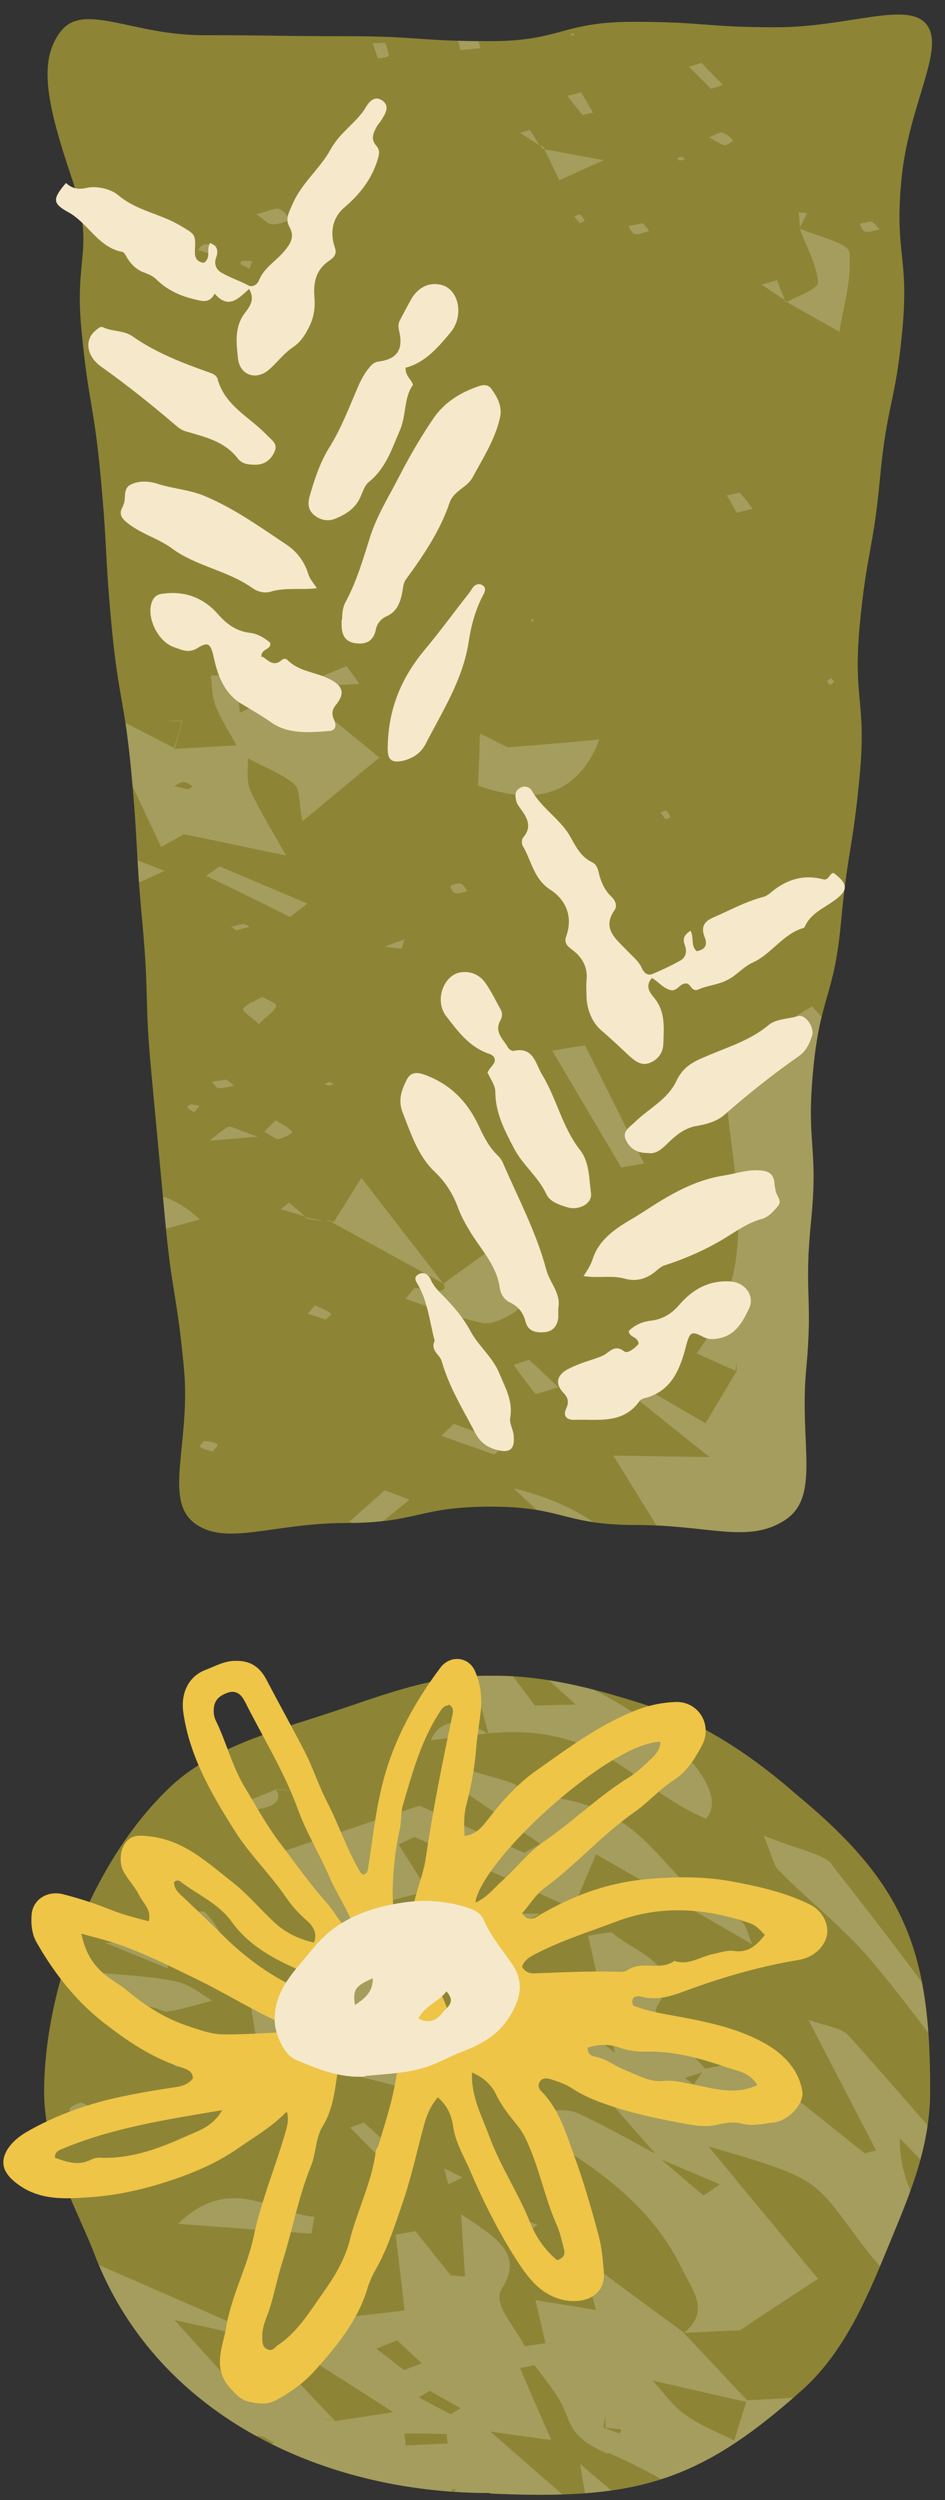 <?xml version="1.0" encoding="UTF-8"?>
<!DOCTYPE svg PUBLIC '-//W3C//DTD SVG 1.0//EN'
          'http://www.w3.org/TR/2001/REC-SVG-20010904/DTD/svg10.dtd'>
<svg height="504.1" preserveAspectRatio="xMidYMid meet" version="1.0" viewBox="-0.7 -2.9 190.6 504.1" width="190.6" xmlns="http://www.w3.org/2000/svg" xmlns:xlink="http://www.w3.org/1999/xlink" zoomAndPan="magnify"
><rect x="-0.7" y="-2.9" width="190.6" height="504.1" fill="#333333" stroke="none"/><defs
  ><clipPath id="a"
    ><path d="M98.1,499.8c-34.2,0-68-16.1-80.1-49.1-4-9.8-9.9-20.1-9.8-32.2,.2-21.9,10.6-47.5,26.1-61.7,8.2-7.3,19.7-10.5,30.8-14.1,10.2-3.3,21.1-7.9,33-7.7,11.9-.2,23.2,3.2,33.4,6.5s20.2,10.2,28.5,17.5c21.4,17.7,27,30.9,26.9,59.5,.1,12.1-4.7,22.4-8.7,32.2-4.4,10.7-8.9,21-17.2,28.4-21.1,18.9-34,22.1-62.8,20.8ZM11.5,3.5c4.6-6.1,14.4,.7,28.8,.7s14.4,.2,28.9,.2,14.4,1,28.9,1,14.4-3.9,28.9-3.9,14.4,1.1,28.9,1.1,26.8-5.5,30.4-.4c3.6,5-3.8,16.2-5.2,31.2s1.6,15.3,.2,30.2c-1.4,15-3.1,14.8-4.5,29.8s-2.7,14.9-4.1,29.8c-1.4,15,1.4,15.2,0,30.2-1.4,15-2.4,14.9-3.8,29.9s-4.2,14.7-5.6,29.7,1.1,15.2-.4,30.2,.4,15.2-1,30.1c-1.4,15,3,25.7-4.4,30.4s-15.2,.9-29.9,.9c-14.7,0-14.7-3.7-29.3-3.7-14.7,0-14.7,3.3-29.3,3.3-14.7,0-24.2,4.8-30.5,0s-.7-16.2-2.1-31.2-2.4-14.9-3.8-29.9q-1.4-15-2.8-30c-1.4-15-.4-15.1-1.8-30.1-1.4-15-.8-15-2.2-30-1.4-15-2.6-14.9-4-29.8-1.4-15-.8-15-2.2-30-1.4-15-2.5-14.9-3.9-29.9-1.4-15,2.8-15.6-1.8-29.9C8.8,18.3,6.9,9.5,11.5,3.5Z" fill="none"
    /></clipPath
  ></defs
  ><g id="change1_1"
  ><path d="M98.1,499.8c-34.2,0-68-16.1-80.1-49.1-4-9.8-9.9-20.1-9.8-32.2,.2-21.9,10.6-47.5,26.1-61.7,8.2-7.3,19.7-10.5,30.8-14.1,10.2-3.3,21.1-7.9,33-7.7,11.9-.2,23.2,3.2,33.4,6.5s20.2,10.2,28.5,17.5c21.4,17.7,27,30.9,26.9,59.5,.1,12.1-4.7,22.4-8.7,32.2-4.4,10.7-8.9,21-17.2,28.4-21.1,18.9-34,22.1-62.8,20.8ZM11.5,3.5c4.6-6.1,14.4,.7,28.8,.7s14.4,.2,28.9,.2,14.4,1,28.9,1,14.4-3.9,28.9-3.9,14.4,1.1,28.9,1.1,26.8-5.5,30.4-.4c3.6,5-3.8,16.2-5.2,31.2s1.6,15.3,.2,30.2c-1.4,15-3.1,14.8-4.5,29.8s-2.7,14.9-4.1,29.8c-1.4,15,1.4,15.2,0,30.2-1.4,15-2.4,14.9-3.8,29.9s-4.2,14.7-5.6,29.7,1.1,15.2-.4,30.2,.4,15.2-1,30.1c-1.4,15,3,25.7-4.4,30.4s-15.2,.9-29.9,.9c-14.7,0-14.7-3.7-29.3-3.7-14.7,0-14.7,3.3-29.3,3.3-14.7,0-24.2,4.8-30.5,0s-.7-16.2-2.1-31.2-2.4-14.9-3.8-29.9q-1.4-15-2.8-30c-1.4-15-.4-15.1-1.8-30.1-1.4-15-.8-15-2.2-30-1.4-15-2.6-14.9-4-29.8-1.4-15-.8-15-2.2-30-1.4-15-2.5-14.9-3.9-29.9-1.4-15,2.8-15.6-1.8-29.9C8.8,18.3,6.9,9.5,11.5,3.5Z" fill="#8d8535"
  /></g
  ><g clip-path="url(#a)"
  ><g fill="#fff" id="change2_1" opacity=".2"
    ><path d="M110.6,209c2.2-.4,4.4-.8,6.7-1.1,4,7.9,7.9,15.9,11.9,23.8-1.5,.3-3.1,.5-4.6,.8-4.6-7.8-9.3-15.7-13.9-23.5Z"
      /><path d="M93.6,176.8c-.9,.2-2,.6-2.5,.4-.6-.2-.9-1-.9-1.5,0-.2,1.8-.6,2.1-.4,.7,.4,.9,1,1.3,1.5Z"
      /><path d="M102.9,272.3c1-.3,2.1-.7,3.1-1,2,1.8,4,3.7,5.9,5.5-1.5,.5-3.1,1-4.6,1.4-1.5-2-3-3.9-4.4-5.9Z"
      /><path d="M108.9,229.6c-2.2-.6-4.3-1.2-6.5-1.8,2.3,.1,4.7,.3,7,.4-.2,.5-.4,1-.6,1.4Z"
      /><path d="M110.7,170.6c.3,.3-.2,.9-.4,1.4-1.2-.3-2.3-.7-3.6-1.1,.8-.6,1.4-1.3,1.6-1.3,.9,.2,1.9,.5,2.3,.9Z"
      /><path d="M102.2,227.7h0s0,0,.1,0c0,0-.2,0-.2,0Z"
      /><path d="M96.2,6.8c-1.3,.1-2.7,.3-4,.4-.5-1.7-.9-3.4-1.4-5.2,1.3-.1,2.5-.2,3.8-.4,.5,1.7,1.1,3.4,1.6,5.1Z"
      /><path d="M108.7,27c0,0-.1,0-.1,0-.1-.2-.3-.5-.4-.7,.3,.2,.5,.3,.8,.5,0,.1,.1,.2,.2,.3-.2,0-.3,0-.5,0,0,0,0,0,.1,0Z"
      /><path d="M112.1,33.4c-1-2.1-2-4.1-3-6.2,4,.7,8,1.5,12,2.2-3,1.3-6,2.7-8.9,4Z"
      /><path d="M115.2,40.7c0,0,.7-.3,1.1-.4,.3,.4,.7,.8,.9,1.3,0,.1-.6,.4-1,.5-.3-.5-.8-.9-1-1.4Z"
      /><path d="M77.7,8.4c0,.2-1.4,.4-2.2,.5-.3-1-.7-2.1-1-3.1,.8,0,1.6,0,2.5-.1,.3,.9,.7,1.8,.7,2.6Z"
      /><path d="M103.4,224.6c-.4,1-.7,2-1.1,3,0,0,0,0,0,.1,0,0,0,0,0,0,0,0,0,0,0-.1-.2-1-.5-2-.7-3.1,.6,0,1.2,0,1.8,0Z"
      /><path d="M104.2,210.6c0,.3,.1,.7,.2,1-.4,0-.9,0-1.2-.2-.2-.1-.1-.4-.1-.6,.4,0,.7-.2,1.1-.2Z"
      /><path d="M88.8,256s0,0,0,0c0,0,0,0,0,0,0,0,0,0,0,0,0,0,0,0,0,0,0,0,0,0,0,0,0,0,0,0,0,0Z"
      /><path d="M66.4,243.6s.2-.1,.2-.1c1.2-1.9,2.5-3.9,5.6-8.9,6.7,8.7,11.6,15,16.5,21.3-7.5-4.1-14.9-8.2-22.4-12.3Z"
      /><path d="M80.3,188.4c-.9-.1-1.9-.2-3.4-.4,1.6-.6,2.8-1.1,4-1.5-.2,.6-.4,1.3-.6,1.9Z"
      /><path d="M65,263.2c-1.2-.4-2.4-.8-3.6-1.2,.6-.7,1-1.2,1.4-1.7,1.1,.5,2.4,1,3.3,1.7,.2,.1-.8,.8-1.2,1.3Z"
      /><path d="M22.2,360.7c.5,0,1,0,1.4,.2,.2,.1,.1,.5,.2,.7-.4,0-.9,.1-1.3,.2,0-.4-.2-.7-.2-1.1Z"
      /><path d="M33.8,389c0,0,0-.2,0-.3,.2,0,.3,.1,.5,.2,0,0,0,0,0,.1h0c-.2,0-.4,0-.6,0Z"
      /><path d="M23.2 385.9L23.3 385.3 24.4 385.6 23.2 385.9z"
      /><path d="M-.5,159.8c12,4.7,21.9,8.6,33,12.9-4.6,2.1-8.1,3.7-8.9,4-6.7-2.8-12.2-7-18.3-7.3-13.3-.7-6.7-4.4-5.9-9.6Z"
      /><path d="M20.4,388.8c7.4,.1,10.5,.1,13.5,.2-.2,1.4-.4,2.8-.8,5-3.6-1.5-6.1-2.5-12.7-5.2Z"
      /><path d="M19.8,201.7c.1,.3,.2,.7,.3,1-2.2,.3-4.3,.6-6.5,.9-.2-.7-.3-1.4-.5-2,2.2,0,4.4,0,6.7,0Z"
      /><path d="M27.6,254.9c.8,.6,1.6,1.2,2.4,1.8-2.4,1.2-4.8,2.4-7.3,3.6-1.1-.8-2.1-1.7-3.2-2.5,2.7-1,5.3-1.9,8-2.9Z"
      /><path d="M44.4,362.2c4.7-1.9,7.7-3.1,10.7-4.3,1.2,.1,2.3,.2,3.5,.3-1.2,0-2.4-.1-3.6-.2,0,0,0,0,0,0h0q2.6,4.5-10.6,4.2Z"
      /><path d="M45.4,224.3c.3-.2,2.1,.7,5.9,2-5,.4-7.3,.6-9.7,.8,1.2-1,2.3-2,3.8-2.8Z"
      /><path d="M34.4,388.9c-.2-1.8-1.1-3.7-.2-5.2,.4-.8,6.1-1.4,6.4-1.1,2.6,2.8,4.6,5.8,3.8,10-3.3-1.2-6.6-2.4-10-3.6Z"
      /><path d="M61.7,419.4c-2.1,.7-8.5,0-8.6-.5-1.8-7.8-2.9-15.7-4.5-25.3,5.3,2.3,8,3.5,14.4,6.2-1.5-5-2.3-7.7-3.2-10.5,2.9-.3,5.9-.7,10.8-1.3-5.8-5.3-11-10.2-17.8-16.4,10.5-3.5,20.8-7,31.1-10.4,7,3.1,14,6.3,21.1,9.5,1.1-.6,2.2-1.2,3.3-1.8-6.6-4.5-13.1-9-19.7-13.5,.5-.8,1.1-1.6,1.6-2.4,4.1,1.2,8.3,2.3,12.3,3.6,1.8,.6,2.9,2.4,4.5,2.5,25.4,1.8,24.6,18.4,41.3,25.1,1.6,.6,1.6,2.7,2.8,5-10.5-6.1-19.9-11.5-31.6-18.2-1.9,4.5-3.1,7.3-4.6,11-10.7-4.9-21.3-9.7-32-14.5-1,.5-2.1,1-3.2,1.5,1.9,3,3.7,5.9,5.9,9.4-3.4,.9-6.3,1.6-9.3,2.4,1.6,.2,3.1,.5,4.7,.7-2.1,7.8-5.5,15.5-5.8,23.3-.1,4.2,5.3,8.4,9.2,14.2-6.2-1.6-11.2-2.8-17.3-4.4-1.8,1.6-3,3.9-5.7,4.9Z"
      /><path d="M78.9,435.3c-3-3.1-6-6.2-9-9.2,.9-.3,1.9-.7,2.8-1,3.2,2.9,6.3,5.7,9.5,8.6-1.1,.6-2.2,1.1-3.4,1.7Z"
      /><path d="M37.8,219.8c.6,0,1.2,.2,1.7,.3-.3,.4-.7,.9-1,1.3-.5-.3-1.1-.6-1.4-1-.1-.1,.4-.6,.7-.6Z"
      /><path d="M88.9,434.3c1.2,.6,2.5,1.3,3.7,1.9-1,.4-1.9,.9-2.9,1.3-.3-1.1-.6-2.2-.8-3.3Z"
      /><path d="M52.2,318.9c-1-.2-2-.4-3.1-.5,.7-1.5,1.5-2.9,2.2-4.4,1.4,1.1,2.9,2.1,4,3.3,.2,.2-2,1.1-3.1,1.6Z"
      /><path d="M88.3,286.6c.9-.8,1.7-1.6,2.5-2.4,3.5,1.3,7.1,2.6,10.6,3.9-.8,.8-1.6,1.6-2.4,2.3-3.6-1.3-7.2-2.5-10.7-3.8Z"
      /><path d="M141.7,363.8c-14.5-5.9-20.5-19.4-43.9-17.2h0s0,0,0,0c0,0,0,0,0,0,0,0,0,0,0,0-1.5-5.4-3-10.8-4.5-16.2,1.7-.4,3.3-.8,5-1.2,2.7,3.5,5.3,7.1,8.9,11.8,.3,0,4.2-.1,8.2-.2-2.3-2.1-4.6-4.2-8.8-8,22.6,7,41.2,24.3,35.1,31Z"
      /><path d="M39.6,243c-6.3,1.7-12,3.3-19.4,5.3-2.3-1.6-5.3-3.6-8.5-5.8,10.1-5.4,19.1-7.8,27.9,.5Z"
      /><path d="M97.7,346.6c-3.8,.5-7.6,.9-11.5,1.4q2.6-6.2,11.5-1.4Z"
      /><path d="M-16.8,327.5c7.6-.2,15.3-.4,28.7-.7-8.5-7.8-15.1-13.8-21.6-19.8,1.9,.1,6.6,.4,11.4,.7,.2,1.4,.3,2.7,.5,4.1,.6,0,1.2,0,1.8,0,.5-1.3,.9-2.7,1.4-4,2.5-.4,5-.8,7.6-1.2,3.9,8.9,11.4,18.4-2.5,25.3-5,2.5-18-.6-27.3-1.2,0-1.1,0-2.1,0-3.2Z"
      /><path d="M29.1,401.7q-15.1,1.9-10.9-6.9c6.4,.6,11.7,.8,16.5,1.8,2.9,.6,5,2.5,7.4,3.9-3,.8-5.8,1.7-8.9,2.2-1.1,.2-2.8-1.1-4-.9Z"
      /><path d="M33.8,412.5c.7-.2,1.5-.4,2.2-.7,.5,.6,.9,1.3,1.4,1.9-.9,0-1.9,.3-2.5,.1-.6-.2-.8-.9-1.1-1.4Z"
      /><path d="M35.1,445.6c10.7-10.4,18.9-2.3,27.6-1.5-.2,1.1-.4,2.3-.6,3.4-8.3-.6-16.6-1.2-26.9-2Z"
      /><path d="M60.5,330.7c4.4,.7,7.1,1.2,9.7,1.6-2,.6-3.8,1.4-5.9,1.6-.5,0-1.7-1.4-3.8-3.2Z"
      /><path d="M81.9,299.5c-2.5,2-5,4.1-7.6,6.1-1.5-.6-3-1.1-4.5-1.7,2.4-2.1,4.7-4.2,7.1-6.3,1.7,.6,3.3,1.3,5,1.9Z"
      /><path d="M13.3,422.5c0-.5,1.2-1.1,2.1-1.4,.4-.1,1.9,.6,2.1,1,.2,.6-.4,1.2-1.7,4.8-1.7-2.9-2.5-3.6-2.5-4.4Z"
      /><path d="M7.3,369.9c1.4,.3,2.8,.6,4.2,.9-.9,2-.8,5-2.9,5.6-3.1,.9-7.6,.1-15.1,0,6.8-3.2,10.3-4.9,13.8-6.5Z"
      /><path d="M42.2,289.8c-.9-.3-1.9-.5-2.5-.9-.2-.2,.5-1.2,.8-1.2,.9,0,2.2,.2,2.6,.6,.3,.3-.5,1-.9,1.5Z"
      /><path d="M42.1,215.2c.9-.1,1.9-.3,2.8-.4,.6,.4,1.1,.8,1.6,1.2-1,.2-2.1,.6-3.1,.5-.6,0-.9-.9-1.4-1.3Z"
      /><path d="M57.6,239.6c1.1,.9,2.2,1.9,3.3,2.8-1.7-.5-3.3-1-5-1.5,.6-.4,1.2-.9,1.7-1.3Z"
      /><path d="M49.7,184c-.9,.2-1.8,.4-2.7,.7-.4-.2-.7-.5-1.1-.7,.9-.2,1.7-.5,2.6-.6,.3,0,.8,.4,1.1,.6Z"
      /><path d="M55,199.9c-.2,1-1.6,1.8-3.5,3.7-1.7-1.6-3.5-2.6-3.1-3.1,.6-1,2.5-1.6,3.8-2.4,1,.6,2.9,1.3,2.8,1.8Z"
      /><path d="M61.7,242.7c1,.2,2,.4,3,.6-1.1-.1-2.3-.3-3.4-.4-.2-.1-.3-.3-.5-.4,.3,0,.6,.2,.8,.3,0,0,0,0,0,0Z"
      /><path d="M64.7,243.2c.7,0,1.3,.1,2,.2,0,0-.2,.1-.2,.1-.6-.1-1.2-.2-1.7-.3Z"
      /><path d="M61.3,179.3c-1.2,.9-2.3,1.8-3.5,2.7-5.6-2.8-11.3-5.6-16.9-8.3,.9-.6,1.8-1.3,2.7-1.9,5.9,2.5,11.8,5,17.7,7.5Z"
      /><path d="M118.9,19.8c-.7,.2-1.4,.3-2.1,.5-1-1.3-2.1-2.6-3.1-3.9,.9-.2,1.9-.4,2.8-.7,.8,1.4,1.6,2.7,2.4,4.1Z"
      /><path d="M65.8,215.3c.3,0,.6,.3,.9,.4-.4,0-.8,.3-1.1,.3-.3,0-.6-.3-.9-.4,.4,0,.8-.3,1.1-.3Z"
      /><path d="M58.3,225.3c.2,.2-1.7,1.3-2.9,1.5-.6,0-1.7-.9-2.8-1.5,.9-.9,1.6-1.6,2.3-2.3,1.2,.7,2.6,1.4,3.3,2.3Z"
      /><path d="M105.8,447.1c-1.4-.7-2.7-1.5-4.1-2.2,.3-.3,.7-.6,1-.9,1.7,.6,3.4,1.1,5,1.7-.6,.5-1.3,1-1.9,1.5Z"
      /><path d="M130.2,43.7c-1,.2-2.1,.8-2.8,.6-.7-.1-.9-1-1.4-1.6,.9-.2,1.9-.4,2.9-.6,.5,.5,.9,1,1.3,1.5Z"
      /><path d="M166.9,372.9c10.8,13.7,21.2,27.4,31,41.4,1.6,2.3,.2,5.2,0,7.9-7.5-9.9-14.6-19.9-22.8-29.7-5.3-6.3-12.5-12-18.6-18.1-1.3-1.3-1.4-3-3.2-7.2,7.1,2.9,12.2,3.8,13.7,5.7Z"
      /><path d="M156.4,380.6c0,0,.6,.1,.9,.2-.3,.4-.6,.8-.9,1.2-.2-.2-.4-.5-.6-.7,.2-.2,.3-.5,.6-.7Z"
      /><path d="M115.1 4.3L114.3 4.2 114.9 3.7 115.1 4.3z"
      /><path d="M5.8,444c-1-.5-2.1-1.1-3.2-1.6,.9-.5,1.8-1,2.8-1.5l2.9,1.9c-.7,.3-1.4,.7-2.4,1.2Z"
      /><path d="M160.5,43.1h0s0,0,0,0c0,0,0,0,0,0Z"
      /><path d="M160.6,43s0,0,0,.1c0,0,0,0,0,0,0,0,0,0,0-.1Z"
      /><path d="M167.5,134.6c0,.2-.5,.4-.8,.6-.2-.2-.4-.5-.6-.7,.3-.2,.5-.5,.8-.7,.2,.3,.6,.5,.6,.8Z"
      /><path d="M158,57.9s0,0,0,0c0,0-.2,.1-.3,.2h0c0-.2-.1-.3-.2-.5,.1,0,.3,.2,.4,.3Z"
      /><path d="M164.3,54c-.3-3.6-2.4-7.2-3.7-10.8,3.6,1.5,9.8,3,10,4.7,.6,5.2-1.1,10.4-2,16.1-3.5-2-7.1-4-10.6-6,2.4-1.3,6.4-2.7,6.3-4Z"
      /><path d="M156,53.6c.5,1.3,1.1,2.7,1.6,4-1.6-1-3.1-2.1-4.7-3.1,1-.3,2.1-.6,3.1-.9Z"
      /><path d="M162.1,40.1c-.5,1-1,1.9-1.5,2.9,0-1-.1-2-.2-3.1,.6,0,1.1,.1,1.7,.2Z"
      /><path d="M-.2,388.4c2.3-.6,4.5-1.3,6.8-1.9,.3,.5,.7,.9,1,1.4-2.3,.6-4.7,1.1-7,1.7-.3-.4-.5-.7-.8-1.1Z"
      /><path d="M187.8,37.8c0,.1-.7,.3-1.1,.5-.3-.5-.6-1-.8-1.6,0-.1,.7-.4,1.1-.5,.3,.5,.7,1,.8,1.6Z"
      /><path d="M106.2,23.3c.6,1,1.3,2.1,1.9,3.1-1.3-.8-2.6-1.7-3.9-2.5,.7-.2,1.3-.4,2-.6Z"
      /><path d="M142.3,24.8c1.2-.5,2.3-1.1,2.6-1,1,.4,1.8,1,2.3,1.7,0,0-1.5,1-1.8,.9-1.1-.4-2-1-3.1-1.6Z"
      /><path d="M140.8,9.8c1.4,1.5,2.9,3,4.3,4.4-.8,.3-1.6,.6-2.4,.8-1.5-1.5-2.9-2.9-4.4-4.4,.8-.3,1.7-.6,2.5-.8Z"
      /><path d="M106.3 122L107 122 106.7 122.6 106.3 122z"
      /><path d="M148.5,96.5c1,1,1.8,2.1,2.6,3.2-1.1,.3-2.2,.5-3.2,.8-.7-1.2-1.3-2.4-2-3.5,.9-.2,2.5-.6,2.6-.5Z"
      /><path d="M95.7,155.5c.2-3.9,.3-7,.4-10.5,2.7,1.3,5.4,2.7,5.6,2.8,7.6-.6,12.4-1,18.5-1.6-4.2,10.9-12.4,13.6-24.5,9.3Z"
      /><path d="M58.7,135.8c-.1,0-.2-.2-.3-.3h0s0,0,0,0c.3,0,.6,0,.9,0-.2,0-.4,.1-.5,.2s0,0,0,0c0,0,0,0,0,0,0,0,0,0,0,0Z"
      /><path d="M71.7,135c-4.1,.2-8.2,.4-12.3,.5,3.3-1.4,6.5-2.7,9.8-4.1,.9,1.2,1.7,2.4,2.6,3.6Z"
      /><path d="M97.3,264c-5.7-1.1-10.9-3.2-16.2-5,.6-.7,1.2-1.5,1.8-2.2,1.7,.2,3.4,.4,5.2,.6,.3,0,.8-.4,.9-.6,0-.2-.1-.5-.2-.9,2.8-2.1,5.7-4.1,11.2-8.1,2,5.1,4.2,8.7,4.4,12.4,0,1.3-5.5,4-7.1,3.7Z"
      /><path d="M176.6,43.4c-1,.2-2.2,.6-2.8,.4-.7-.2-.8-1-1.1-1.6,.8-.1,2-.5,2.4-.4,.7,.4,1.1,1,1.6,1.6Z"
      /><path d="M184.7,174.4c-2.2-2.3-4.4-4.5-6.7-6.8,1.2-.5,2.4-.9,3.6-1.4,2.6,2.1,5.1,4.3,7.7,6.4-1.5,.6-3.1,1.2-4.6,1.8Z"
      /><path d="M136.4,29.5c-.3-.1-.4-.4-.5-.6,.3,0,.6-.1,1-.2,.2,.2,.4,.4,.5,.6-.3,0-.8,.2-1,.1Z"
      /><path d="M135.1,195.4c.2-.2,.5-.4,.7-.6,0,.4-.2,.8-.3,1.3-.2-.2-.3-.5-.5-.7Z"
      /><path d="M133.5,162.3c-.3-.5-.7-1-1-1.4,.4-.1,.8-.3,1.2-.4,.3,.5,.7,.9,.8,1.4,0,.1-.7,.3-1.1,.4Z"
      /><path d="M55.6,39.3c1.1,.3,1.6,1.4,2.3,2.1-1.2,.4-2.6,1.1-3.7,.9-1,0-1.8-1.1-3.2-2,2.1-.5,3.7-1.3,4.6-1.1Z"
      /><path d="M76.1,150.1c-7.5-6.2-12.5-10.2-17.5-14.3,0,0,0,0,0,0,0,0,0,0,0,0-3.1,1.5-6.3,2.9-10.9,5-.4-3.3-.7-5.4-1-7.5-1.6,0-3.3,0-4.9,0,.3,2.1,.2,4.2,1,6.2,1.1,2.7,2.8,5.3,4.2,7.9-4.2,.2-8.4,.5-12.7,.7,0,0,.2,0,.2,0h0c.5-1.8,1-3.6,1.6-5.5v-.2c-.1,0-.1,0-.1,0-1.1,0-2.1,0-3.1,.1,1,0,2.1,0,3.1,0-.5,1.8-1,3.6-1.6,5.4-9.5-4.9-19.1-9.7-28.2-14.9-13.1-7.4-16-7.5-28.1,0-9.8,6.2-28.4,8.4-41.7,4,6.2,6.2,11.3,11.3,17.3,17.4-7,.3-10.5,.4-15.3,.6,3.8,2.9,6.9,5.2,11.2,8.5,9.7-8.4,15.8-3.6,22.5,.8,2.5,1.6,6.1,2.7,9.4,4-1.9-2.4-3.7-4.8-5.6-7.1,13.1-2.1,26.1-4.2,36.9-5.9-3.6-3.2-9-8-14.1-12.5,9.2,2.7,17.3,5,24.7,7.2,2.4,5.2,5.4,11.5,8.4,17.9,1.5-.9,3.1-1.7,4.6-2.6,6.8,1.4,13.7,2.9,20.6,4.3-2.3-4.1-5.1-8.6-7.2-13.1-.9-2-.4-4.3-.5-6.5,3.1,1.7,6.8,3.1,9.2,5.1,1.5,1.2,.9,3.2,1.8,7.6,7.6-6.3,12.9-10.7,15.6-12.9Zm-106.2,1.8c-.9,.5-1.7,1-2.6,1.4-.5-1-1.1-2-1.6-3,1.4,.5,2.8,1.1,4.2,1.6Zm9.6,2.2c-1.9,3.5-2.8,5.3-3.8,7-1.6-.8-3.3-1.7-4.9-2.5,2.1-1.1,4.1-2.1,8.7-4.5Zm15.1-19.8c-1,3.4-2.1,6.7-3.1,10.1-1.7-.2-3.4-.4-5.1-.6,1.5-3.2,3.1-6.5,4.6-9.7,1.2,0,2.4,.1,3.6,.2Zm43.6,21.4c-.4,.2-.8,.6-1.1,.5-.9-.1-1.7-.4-2.7-.6,.7-.3,1.3-.8,1.9-.8,.7,0,1.3,.5,1.9,.9Z"
      /><path d="M50.2,49.8c-.2,.5-.4,1-.6,1.5-.6-.3-1.3-.6-1.7-.9-.2-.2,0-.7,.2-.7,.7,0,1.4,0,2.1,.1Z"
      /><path d="M57.3,54.3c0,.1-1.4,.5-2.1,.8-.4-.4-.7-.9-1.1-1.3,.5-.4,1-.8,1.4-1.2,.6,.6,1.3,1.1,1.7,1.7Z"
      /><path d="M25.9,38.4c1.1,1.7,2.1,3.3,3.2,5-1.5,.3-3,.6-4.5,1-.7-1.7-1.4-3.5-2.2-5.2,1.2-.2,2.3-.5,3.4-.7Z"
      /><path d="M39.2,47.5c.4-.4,.7-1,1.3-1.1,.8-.1,1.7,.1,2.6,.2-.4,.5-.7,1.2-1.4,1.5-.4,.2-1.5-.4-2.5-.6Z"
      /><path d="M-430.8,580.6v54.5s760.3,0,760.3,0v-28.6s0-25.9,0-25.9V-33.5s0-70.9,0-70.9h-62.8s-658.2,0-658.2,0V-33.5s43.9,0,43.9,0c-1.1,2.2-2.8,4.4-5.4,6.5,1.5,2.5,2.1,5,2.2,7.5,2.7,0,5.3,0,8,.1,0,.5,0,.9,0,1.4-2.6,0-5.3,0-7.9-.1-.2,6.3-2.9,12.6-.7,18.9,2.5,7,8.7,15.1-3.7,21.9-2.7,1.5,.4,4.7,1.5,7.1,5.6,12.3,7.6,24.7-.3,37-.7,1.1-2,2.7-1.2,3.4,11,9.8-.7,18-5,26.7-1,2-3.2,3.8-1.3,5.9,8.6,9,6.5,18.1,1.4,27.4-1.1,2-1.1,4.2,3.9,6,2.9,1.1,5.1,2.6,6.5,4.3,32.7,3.4,64.6,4.6,96-5.7,12.1-4,28-4.5,42.3-5.5,15.8-1.1,24.9-4.9,20.2-13.7-5.6-10.4,4.8-16.4,14.8-20,25.1-9,41.7-22.3,60.5-34.8,16.3-10.9,33.9-21.1,51.4-31.3,7-4,18.9-6.1,22.7-10.8C-29.6,4-15.8-9.3,4.1-21.4c6.2-3.7,11.7-7.9,17.3-12.1H214.2c5.2,6,10.4,12,15.6,18,1.4-.4,2.9-.8,4.3-1.3-5-5.6-10-11.2-15-16.7h39c2.1,5.8,5.2,11.4,8.5,17V-2c-.4-.7-.8-1.5-1.3-2.2-.7,.2-1.3,.4-2,.6,.9,.9,1.9,1.8,2.8,2.7,.2,.2,.3,.5,.5,.7V17.7c-.4,0-.9,0-1.3,.1,.4,1,.9,2,1.3,3v63.6c-1-1.3-2.1-2.6-3.1-3.9-1,.4-1.9,.8-2.9,1.2,2,1.1,4,2.1,6,3.2v4.4c0,.3-.2,.6-.3,.8,0,0,.2,0,.3,0v12.5c-2.6-5.4-5.3-10.8-7.9-16.2-2,.3-3.9,.6-5.9,.9,4.6,8.5,9.2,17,13.8,25.5v30.8c-4.9-3-9.2-9-9-12.9,.3-8.9-1.1-17.8-2.5-26.7-.2-1-5.4-1.7-8.4-2.6l-.4-.2c0,0-.2,0-.2,0,0,.1,0,.2,0,.3,0,0,.1,0,.2,0,3.5,5.9,6.9,11.7,10.4,17.6-1.2,.3-2.3,.5-3.5,.8-2.4-2.3-4.8-4.5-7.2-6.8,0,3.2-1,6.5,.3,9.6,5.5,13.5,12.2,26.8,17.5,40.4,.9,2.3,1.8,4.6,2.8,6.9v110.8c-.4,.3-.8,.6-.7,.8,.2,.2,.4,.5,.7,.7v55.4c-2.8-3.6-5.4-7.2-7.6-10.9-14.6-24.9-28.3-49.9-43.5-74.7-2.6-4.2-12.2-6.8-16.1-10.9-12.6-13.4-24-27.1-36.3-41.2-7.3,4.4-12.4,7.5-17.5,10.6-.8,19,9.4,39-5.8,59.4,1.4,.6,4.6,2.1,7.9,3.5,0-.5,.1-1,.2-1.5,0,.5,0,1,0,1.5-1.9,3.2-3.8,6.4-6.3,10.6-6.5-3.8-11.2-6.5-15.8-9.3-.7,.4-1.4,.8-2,1.2,6.5,5.2,12.9,10.4,18.6,14.9-7.6-.1-14.1-.2-19.4-.3,8.5,13.8,16.3,26.3,24.1,38.9-2.1,.5-4.2,1-6.3,1.5-2.2-3.7-4.1-7.4-6.8-11-6.8-9.1-13.1-18.4-31.1-22.8,6.5,6.1,13,12.2,19.4,18.4-.9,.8-1.8,1.6-2.7,2.3-9.9-2.9-19.8-5.9-29.7-8.8,14.9,9.5,31.6,17.5,48.4,25.3,1,.5,3,.3,4.3,.6,3.4,1,8.4,1.7,9.7,3.4,9.1,11.4,18.1,22.9,25.7,34.7,4,6.1,8.1,9.8,19.6,6.1,12.9,13.5,25.3,26.5,37.7,39.6-1.4,.5-2.8,.9-4.2,1.4-3.3-2.8-6.6-5.5-9.9-8.3,.4,2.9,0,6,1.9,8.5,7.6,9.7,19.2,18.2,21.9,29.2,.2,.9,.9,1.8,2,2.4,6.6,3.9,13.2,7.8,19.8,11.7v16.5c-.4-.3-.8-.6-1.3-1-2.1,1.9-3.4,3.1-6.6,5.9-13.9-16.3-26.5-31-39.1-45.8-4.6,7,13.2,12.8-1.5,19.4-5.5-4.9-10.7-9-14.7-13.5-11.3-12.5-22-25.3-33.3-37.8-1.3-1.4-5.2-2-7.9-3h0c.3-.9,.6-1.7,0,0h0s0,0,0,.1c0,0,0,0,0,0,4.5,8.7,9.1,17.5,13.6,26.2-.8,.2-1.5,.4-2.3,.6-8.6-6.9-17.3-13.8-23.5-18.8-4.7,.9-6.7,1.4-8.7,1.7-3.7-4.4-11.6-9.7-9.6-12.7,5.4-8.2-4.3-10.5-9.3-14.8-1.6,.2-3.1,.5-4.7,.7,1.7,7.3,3.3,14.6,5.4,23.6-22.6-17.4-25.3-23.1-15-28-5-.2-11.4,.2-12.8,2-5.6,7,4.9,11.4,9.8,16.8,9,9.8,17.5,19.7,26.2,29.6-5.2-2.8-10.2-5.7-15.7-8.2-1.8-.8-5.7-.8-8-.2-1.1,.2-1.8,3.4-.7,4,14,7.6,24.2,16.1,29.6,27.3,2.4,4.9,5.9,8.7,.6,13.2-5.6-4.1-11.2-8.2-16.8-12.4-.9,.3-1.9,.7-2.8,1,.6,2.1,1.1,4.3,1.8,6.8-4.7-.8-8-1.3-12.2-2,.8,3.4,1.4,6,2,8.7-1.4,.2-2.8,.4-4.2,.6-1.8-3.9-6.6-8.5-4.6-11.6,4.7-7.2-1.7-10.7-8.2-15,.3,4.5,.5,8.5,.8,12.5-1,0-1.9-.1-2.9-.2-2.4-3-4.7-5.9-7.1-8.9-1.3,.2-2.7,.5-4,.7,.7,5.8,1.4,11.6,1.8,15.3-7.7,.9-14.2,1.6-20.7,2.3,.2,.5,.4,.9,.7,1.4,2.6,.3,5.2,.6,7.8,.9-2.1,1.9-4.3,3.9-6.2,5.6,5.3,3.4,10.6,6.7,16.1,10.3-5.1,.8-8.5,1.3-11.8,1.8-1.2-.2-2.4-.5-3.6-.7,1.2,.2,2.5,.4,3.7,.7-3.2-3.4-6.4-6.8-10.3-10.9-4.4,2.3-7.7,4-9.2,4.8-4-4.5-8.1-8.9-12.9-14.3,4.4,1,7.7,1.7,11.1,2.5,.4-.5,.8-1.1,1.1-1.6-24-10.5-48.1-21-72.3-31.6-4.4,1.3-8.4,2.5-8.8,2.7-8.4-2.6-14.4-4.5-23-7.2,6.6-1,10.2-1.6,15.3-2.3-11.7-4.2-22.4-8.1-32.3-11.7-3.3,1.4-6.3,3.4-10,4-8.6,1.4-17.5,1.9-26.2,3.1-7.2,1-14,2.6-21.1,3.8-9,1.5-17.9,3.3-27.1,4-15.7,1.2-7.4,8.6-10.8,12.9-.6,.7-1.9,1.2-4.5,2.8-4-4.8-7.4-9-10.6-12.8,4.4-3,7.8-5.2,11.4-7.6-6.8-1.9-12.7-3.5-18.6-5.1,.4,1.1,.7,2.1,1.1,3.2-3.6,.9-7.3,1.7-10.9,2.6h0s.5-.3,.5-.3c-.1,0-.3,0-.4,0,0,0,0,0,0,.1-4.1,.2-9.7,1.4-11.7,.3-7.5-4.3-13.6-9.3-20.4-14.2,9.6-7.9,7.6-13.1-6.8-18.6-9.2-3.5-22.5-5.8-16.5-15.3,.3-.4-4.4-2-6.8-2.9-3.1-1.2-6.2-2.3-9.3-3.5,2.2-1.4,4.4-2.9,6.7-4.4-3.1-4.3-6.4-9-10-13.9,3-1.1,6.3-2.3,9.7-3.5-.5-.9-1-1.9-1.5-2.8-4.1,.6-8.2,1.2-12.3,1.8,.3,1,.7,2,1,3-4.5-.3-9-.6-17.7-1.1,6,6.7,10.6,11.8,15.5,17.4-6.2-1.3-11.7-2.4-17.2-3.6-.5,.5-1,1-1.5,1.6,9.8,4.9,19.6,9.7,30.4,15-4.3,2.7-7.9,7-11.9,7.1-18.7,.4-37.5,6.1-56.2-.1-.8-.3-1.6-.5-2.5-.7-.4,3-1.8,6-5.2,8.9-1.9,1.6-1.4,5.4,.7,7.1,9.4,7.5,5.2,15.1,.7,22.4-3.6,5.8-5.1,11.3-1.7,16.8,9.1-1.3,17.8-2.5,26.5-3.7,0-.8,0-1.6-.1-2.3,4.7,1.7,9.3,3.3,14,5-.2,0-.5,0-.7,.1,.4,0,.7,0,1.1,0,10.7,6.2,21.5,12.5,32.2,18.7-1,1-2,2-2.9,3-3.8-.9-8.1-1.3-11.3-2.7-7.4-3.2-13.3-5-23.4-2-7.7,2.3-18.3,1.1-27.7,1.5-.5-1-1-2-1.5-3,5.8-1.5,11.5-3,20.3-5.3-7.7-1.9-15.2-3.7-23.4-5.6,1.6,1.7,2.6,3.4-.3,5-7.2,4.2-3.5,8.9-3.1,13.8,0,1,.3,2,.5,3,0,0,0,0,0,0,2.9,2,21.4,10,25.5,0,4.9,2.6,10.6,5.6,16.3,8.7,1.5-.8,3-1.5,4.6-2.3-3.1-2.3-6.3-4.6-8.9-6.6,3.2-1.5,7.1-3.4,10.4-4.9,6.3,1.9,12.3,3.7,21.5,6.4-8.9,4.4-17.1,8.4-23.2,11.4-14.2-.2-27.5-.4-41.1-.6,1.2,2.5,2.2,5.1,2.8,7.8,.9,.1,1.8,.2,2.7,.4-.9,.3-1.7,.7-2.5,1,.3,2.4,.1,4.8-.9,7.4,0,.2-.1,.3-.2,.5,21,5.6,27.7,12.3,25.1,23.4-5.8,.4-11.6,.8-17.4,1.2-.2-.8-.3-1.6-.5-2.4,3.6-.5,7.3-1.1,10.5-1.6-6.9-2.1-13.9-4.2-20.8-6.3,.8,10.6,3.3,21.2,3.6,31.8,3.5,4.1,2.4,10.4,10.6,13.9-4.2-.7-7.9-1.3-11.4-1.8-.7,3.8-1.8,7.6-3.5,11.4-.8,1.8,1.4,4,1.4,6,0,2.4,.5,4.8,1.1,7.2h-90.5Zm93.2-61.6c-.9,0-1.7-.1-2.6-.2,.5-.1,.9-.2,1.4-.3,.4,.2,.8,.3,1.2,.5Zm-1-80.5c-.9,.2-1.7,.3-2.5,.5-.2-.4-.5-.8-.5-1.2,0-.1,1-.4,1.2-.3,.7,.3,1.2,.7,1.8,1.1Zm25.4-18c-1.8,.3-3.7,.4-5.5,.5-.1-.7-.2-1.4-.3-2,1.8-.2,3.6-.4,5.5-.6,.1,.8,.6,2.2,.4,2.2Zm6.9,4.5c-.5,0-.9,0-1.4,0-.1-.3-.5-.6-.3-.8,0-.2,.7-.3,1.1-.5,.2,.4,.4,.9,.6,1.3Zm459.3-105.6c-1.3,0-2.6,0-4,.1-.7-4.2-1.4-8.4-2.1-12.6,1.5,0,2.9-.2,4.4-.3,.5,4.2,1.1,8.5,1.6,12.7Zm28.3,43.7c-11.8-10.5-14.5-24-6.7-26.3,2.4,9.4,4.5,17.8,6.7,26.3Zm2.3,10c.9-.2,1.7-.4,2.6-.6,.2,.6,.7,1.2,.6,1.7,0,.3-1.3,.4-2,.6-.4-.5-.7-1.1-1.1-1.6Zm4.2-17.6c0,.2-.6,.3-1,.5-.3-.2-.9-.5-.8-.6,.2-.5,.7-.9,1.1-1.3,.2,.5,.6,.9,.7,1.4Zm6.3-9.2c-1.2,.2-2.4,.4-3.6,.6l-1.3-3.8c.6-.1,1.2-.2,1.8-.3,1,1.2,2,2.4,3,3.6Zm24.5,41.6c0,.3-1.2,.6-1.8,.9-.4-.6-1-1.2-.9-1.7,0-.3,1.2-.6,1.8-.9,.3,.5,1,1.1,.9,1.6Zm10-98.2c0,.3-1,.6-1.5,.9-.3-.2-.8-.5-.7-.7,.2-.5,.7-.9,1.1-1.5,.4,.4,1.2,.8,1.2,1.2Zm25.6,157.1c-.5,.2-1,.3-1.6,.5-1.4-1-2.7-2-4.1-3,1-.4,1.9-.7,2.9-1.1,.9,1.2,1.8,2.3,2.7,3.5ZM-345,60.5c-1.3,.8-2.6,1.7-3.8,2.5-.7-.4-1.3-.8-2-1.2,1.4-.7,2.8-1.5,4.2-2.2,.5,.3,1.1,.6,1.6,.9Zm24.7,467.3c0,1,0,2-.1,2.9-1.4-.6-2.9-1.2-4.3-1.8,1.5-.4,2.9-.8,4.4-1.1Zm19.4-6.1c-2.5,3.8-4.9,7.6-6.8,10.4-5.5-2-8.9-3.2-12.2-4.4,2-2,4.1-4.1,6.1-6.1,4.3,0,8.6,0,12.9,0Zm-13.8-27.3c-.4,.2-.9,.5-1.3,.7-.3-.2-.6-.4-.8-.6,.3-.1,.6-.4,.9-.4,.4,0,.9,.2,1.3,.3Zm1.9,6.4c-.3,.4-.5,.8-.8,1.3-4.5-1.1-9-2.2-13.6-3.3,.5-.7,1.1-1.4,1.6-2.1,4.3,1.4,8.5,2.8,12.8,4.2Zm13.1,7.6c0,.2-.8,.6-1,.5-.8-.2-1.5-.5-2.2-.8,.8-.2,1.7-.4,2.5-.4,.2,0,.8,.5,.7,.7Zm.8,42.1c-2.9,.5-5.8,1-8.7,1.5-.4-.6-.9-1.3-1.3-1.9,2.9-.6,5.8-1.3,8.7-1.9,.5,.8,.9,1.5,1.4,2.3Zm6-31.1c-.9,.2-1.7,.4-2.6,.6-.2,0-.5-.5-.8-.7,.8-.2,1.7-.4,2.5-.5,.2,0,.6,.4,.9,.7Zm1.2,33.8c-.5,.2-.9,.5-1.5,.7-.1,0-.6-.3-1-.5,.4-.1,.8-.3,1.2-.4,.4,0,.9,.2,1.3,.3Zm2.6,11.4c1.4-.4,2.7-.8,4-1.2,.4,.5,.8,1,2,2.4-2.8-.6-4.4-.9-6-1.3Zm4.2-65.2c-.3,.1-.6,.3-1,.4-.4-.1-.8-.2-1-.4-.1,0,.2-.4,.3-.6,.6,.2,1.1,.4,1.7,.5Zm-12.4-95.3c1.3,1.1,2.6,2.2,3.8,3.4-1.5,0-3,.1-4.5,.2,.2-1.2,.4-2.4,.7-3.5Zm33.8-9.9c-.4,.6-1.9,1.3-3.1,1.4-.8,0-1.8-.8-3.2-1.5,2.1-.8,3.3-1.2,4.5-1.7,.7,.6,2.1,1.4,1.9,1.8Zm8,18.5c-5.4,4-8.8,6.6-12.1,9-5.1-.5-10.2-1-17.1-1.6,14.8-8.2,14.7-9-.3-13-4.1-1.1-8.1-2.2-12.2-3.2,8-7.2,17.4-5,27.5-1.2-.1,3-.2,6-.3,8.4,5.3,.6,10.3,1.2,14.6,1.6Zm-10.5,30.8c.6-.6,1.3-1.2,1.9-1.7,4.9,1.7,9.8,3.4,14.7,5-.7,.7-1.5,1.4-2.2,2.1-4.8-1.8-9.6-3.6-14.4-5.4Zm3.8,17.4c2.1,.9,4.1,1.7,6.2,2.6-.4,.4-.9,.9-1.3,1.3-2.2-.7-4.4-1.4-6.7-2.1,.6-.6,1.2-1.2,1.8-1.8Zm-5-38.8c2.9,1,5.7,2,8.6,3-1.4,.8-2.8,1.6-4.2,2.3-1.5-1.8-2.9-3.5-4.4-5.3Zm14,12c-.8,.3-1.6,.8-2.4,.8-.7,0-1.4-.6-2.1-.9,.8-.3,1.5-.6,2.4-.9,.7,.3,1.4,.7,2.1,1Zm30.4-2.3c-12.6-.2-20.7-.3-28.8-.4-.4-.6-.8-1.1-1.2-1.7,6.3-1.8,12.5-3.6,22-6.3,1.5,1.6,4.5,4.7,8,8.3Zm-15.6,23.1c-1.2,.3-2.4,.5-3.6,.8-.4-.9-.9-1.9-2.5-5.4,3.9,2.9,5,3.7,6.1,4.6Zm7.3,9.5c1-.7,2-1.4,3-2.1,7.4,3.7,14.7,7.4,22.1,11-.9,.6-1.8,1.3-2.8,1.9-7.4-3.6-14.9-7.2-22.3-10.8Zm16.6,23.2c.4,.2,1.1,.5,1,.7-.3,.5-.8,1-1.2,1.4-.4-.2-.8-.4-1.2-.6,.4-.5,.9-1,1.4-1.5Zm15.7-54c-.9,1.2-1.7,2.5-2.6,3.7-6-1.6-12-3.3-18-4.9,.6-.8,1.1-1.6,1.7-2.5,6.3,1.2,12.6,2.4,18.9,3.7Zm14,70.3c-10.2-4-18.8-7.3-27.3-10.6,11.8,.8,20.1,.2,17.8-8.9,1.6,0,3.2,.1,4.8,.2,1.4,5.9,2.9,11.8,4.7,19.3Zm-7.8,30.6c-1.1,.5-2.3,1-3.4,1.5-.9-1.4-1.7-2.9-2.6-4.3,2,.9,4,1.8,6,2.7Zm23.7,30.8c-8.3-1.1-13.5-1.7-22.1-2.8,6.5,6.1,11.6,11,14.8,14.1-5.3,1.5-10.1,2.8-14.7,4.1h-6.9c2.7-3.8-.7-6.4-9.2-8.3,1.8,3,3.5,5.7,5.1,8.3h-37.1c-4.9-3.9-9.8-7.9-14.4-12-11.5-10.2-21.5-21-33.5-32.9,5.5,0,10.7,0,15.8,.3,5.9,.3,11.4,.7,8.1-4.5h.4c0-.1,0-.1,0-.1-8.6-2-9.4-4.8-3.4-8.5,4.9-8.6-9.6-5.4-17-8.9,5.9-.7,9.5-1.1,14.1-1.7-3.1-6.1-6.2-12.2-9.9-19.6,13.2,2.1,22.7,3.6,35.6,5.6-4.4-4.8-8.4-9.1-12.3-13.3,1.6-.8,3.3-1.6,4.9-2.4,9.8,6.1,19.6,12.3,27.2,17.1-12,4-21,6.9-29.2,9.6,12.7,2.6,23.1,4.8,38.3,7.9-7.4,1.6-10.8,2.3-15.7,3.3,.8,8.8,13.9,7.5,24.9,8.3,2,.1,3.7,1.6,5.5,2.5-17.3,4.2,.6,9.9-1.4,14.8,2.5-.2,5-.5,7.2-.7,7.7,6.2,15.6,12.5,24.9,20Zm369.8,15.3c-1.1-1.2-2.1-2.3-3.2-3.5,4.9,1.1,8.9,2.3,12,3.5h-8.8Zm-34.9,0c-.9-1.5-1.8-3-2.8-4.5,1.6-.3,3.2-.6,4.8-.9,.9,1.8,1.9,3.6,2.8,5.5h-4.8Zm-10.7,0c0-1.5,.1-2.9,.2-4.4,.7,1.5,1.5,2.9,2.2,4.4h-2.4Zm-19-33.3c2.9,4.1,5.4,8.4,9,12.3,1.9,2.1,5.8,3.6,8.7,5.4,0,0,0,0,0,0,.5,3.7,.9,7.4,1.3,11.2-14.2-1.5-14.1-9.6-19.3-15.1-5.5-5.9-11.4-11.7-14.8-18.1-5-9.3-7.9-19.1-12.4-30.4,8.4,2.5,13.3,4,18.3,5.5,11.2,3.2,10,6.2,1.2,11.6-8,4.9-6.8,11.3,4.1,15.8,.4-1.1,.8-2.3,1.2-3.4,1.1,0,2.2,.1,3.3,.2-.2,1.7-.4,3.5-.7,5.2Zm-5.4-32.2c-1.3-.6-2.5-1.3-3.7-2,.7-.5,1.4-.9,2.1-1.4,1.2,.9,2.3,1.7,3.5,2.6-.7,.3-1.7,.9-1.9,.9Zm-21.8-8.1c-2.3-.7-4.7-1.4-7-2.1,.4-.5,.8-1,1.2-1.5,2.5,.6,5,1.3,7.5,1.9-.6,.6-1.1,1.1-1.7,1.7Zm-18.4-7.2c-.1-.2-.3-.5-.4-.7,.4,0,.7-.1,1-.2-.2,.3-.4,.6-.6,.9Zm-9.6-9.6c0-.8-.2-1.6-.2-2.4,2.8,0,5.7,0,8.5,.1,0,.6,.1,1.3,.2,1.9-2.8,.1-5.7,.3-8.5,.4Zm-2.6,90.4c0,0,.2-.1,.3-.1,0,0,.1,0,.2,.1h-.4Zm-41.3-3.6c-6.4-2.2-10.8-3.7-15.8-5.4,6.6-2.8,11.1-4.7,16.3-7-.1,3.4-.3,6.9-.5,12.4Zm-31.2-6.3c-.4,.5-.9,1-1.3,1.5-3.3-.9-6.6-1.8-9.9-2.7,.6-.6,1.3-1.2,1.9-1.9,3.1,1,6.2,2,9.2,3.1Zm-9.3-8.2c1-.7,1.9-1.5,2.9-2.2,1.3,1.1,2.6,2.3,4,3.4-2.3-.4-4.6-.8-6.9-1.2Zm4.1,13.8c3.6,0,7.2,.1,10.8,.2-.2,1-.4,2.1-.7,3.1-3.5-.5-7-.9-10.5-1.4,.1-.6,.2-1.2,.4-1.9Zm4-12.3c3.1,0,6.1-.1,9.2-.2-.4,1.1-.9,2.2-1.3,3.3-2.6-1-5.3-2.1-7.9-3.1Zm-78.2-45.9c-1.1-1.5-2.1-3-3.2-4.5,1.1-.3,2.1-.5,3.2-.8,1.1,1.5,2.1,3,3.2,4.5-1.1,.3-2.1,.5-3.2,.8Zm-16.3-3.9c-2-.8-4.1-1.7-6.1-2.5,.5-.4,1.1-.9,1.6-1.3,2,.9,4,1.7,6,2.6-.5,.4-1,.8-1.4,1.2Zm-27.9-24.7c-1.5-2-3-4.1-4.5-6.1,1.5-.4,3-.7,4.4-1.1,1.5,2,3,4.1,4.5,6.1-1.5,.4-2.9,.7-4.4,1.1Zm-10.3,9.1c-1.8-.8-3.7-1.7-5.5-2.5,.5-.4,1-.8,1.5-1.2,1.8,.8,3.7,1.7,5.5,2.5-.5,.4-1,.8-1.5,1.1Zm-12.2-10.7c-2.5-1.9-5.1-3.9-7.6-5.8,1.2-.6,2.4-1.3,3.6-1.9,2.2,2.2,4.4,4.3,6.6,6.5-.9,.4-1.7,.8-2.6,1.2Zm-25.4-24.7c-.5,.4-1,1.1-1.5,1.1-.8,0-1.7-.4-2.6-.7,.5-.4,1-1.2,1.5-1.2,.9,0,1.7,.5,2.6,.7Zm1.2,46c-1.2,.2-2.3,.3-3.5,.5-.3-1.1-.7-2.1-1-3.2,1-.1,2-.3,3.1-.4,.5,1,1,2.1,1.5,3.1Zm69.2-64.7c-1.4-.4-2.9-.9-4.3-1.3,.8-.5,1.5-1.1,2.3-1.6,.7,1,1.3,2,2,2.9Zm53.4,14.7c-4.6,2.9-16.1,6.7-17,6-9-5.9-14.7-1.7-21.8,1.1-2.6,1-6.9,.5-10.4,.7-1.6-1-2.9-2.3-4.9-3-3-1-6.5-1.5-13.5-3,8-1.2,11.1-1.6,14.3-2.1,.1-.6,.3-1.2,.4-1.8-3.7-.8-7.4-1.6-10.6-2.3,1.8-.9,3.7-1.8,5.7-2.7-.9-.8-1.8-1.5-2.7-2.3-6.6,2.7-13.2,5.4-21.1,8.7,5,2.4,8.9,4.3,15.6,7.5-8.8,1.9-15.8,3.3-22.8,4.8-.7-1-1.3-1.9-2-2.9,3.1-1,6.3-2,9.8-3.1-1.4-.8-2.1-1.6-2.7-1.5-15.5,1.6-19.1-.7-23-9.4-2.5-5.6-10-10.3-15.4-15.5,8.9-3,17.1-5.8,25.5-8.6,11.4,1.5,23.8,3.2,36.7,4.9-2.8,3.9-5,6.9-8,11,13.4,.6,25.3,1.2,37.9,1.8,0-1.6,.2-4.5,.4-8.7,11.8,4.4,21.6,8.2,30.4,11.5-.1,3.4,1.7,7.2-.8,8.7Zm-49.3,8.1c-.6,3.4-1.2,6.7-1.9,10.7-3.7-2.4-7.2-4.8-11.4-7.5,5.2-1.2,9.3-2.2,13.4-3.2Zm9.4,14.6c1.3,.1,2.5,.3,3.8,.4-.7,1.8-1.4,3.5-2,5.3-1,0-1.9-.2-2.9-.3,.4-1.8,.8-3.6,1.2-5.4Zm17,2.4c1.3,2.8,2.7,5.6,4,8.4-2.2,.3-4.5,.7-6.7,1-.8-2.8-1.7-5.6-2.1-8.4,0-.3,3.1-.7,4.8-1Zm25.2,9.9c0,1.1-.2,2.2-.3,3.3-4.2-.4-8.4-.9-12.6-1.3l.4-2.2c4.2,0,8.3,.1,12.5,.2Zm-6.8-8.6c-.7-.3-1-.9-1.5-1.4,.6-.3,1.3-.6,1.9-.9,.6,.6,1.3,1.3,1.9,1.9-.8,.1-1.8,.6-2.3,.4Zm9.2-7c-3.1,.4-6.1,.9-9.2,1.3-.4-.8-.8-1.7-1.2-2.5,3.1-.5,6.3-1,9.4-1.5,.3,.9,.7,1.8,1,2.7Zm2,27.8c-3.6,3.2-7.2,6.5-11.6,10.4-8.4-2.4-17.1-4.9-25.8-7.3-17,.1-36.8-12.1-33.6-27.5,7.6,4.5,12.9,7.7,20.4,12.2q6.4-.2,23.7,13.8c10-8.9,13-9.1,26.8-1.6Zm2.8,15.9c-8.5,2.5-13.2,3.9-20.4,6,4.4,.5,7.2,.9,11.7,1.5-16.5,10.4,3.9,14.1,11.3,20.4-1.3,.8-2.6,1.5-3.9,2.3-11.7-5.6-23.4-11.2-34.2-16.4,4.8-5.8,8.4-10,12.4-14.8,5.4,.3,11.8,.5,23.2,1.1Zm3.7-11.6c-.3,.5-.6,1-.9,1.6-.8-.3-2.2-.4-2.3-.8-.2-.5,.6-1.1,.9-1.6,.8,.3,1.6,.6,2.4,.9Zm5-13.8c-.5,.2-.9,.5-1.4,.6-.2,0-.6-.3-1-.5,.4-.1,.8-.2,1.2-.4,.4,0,.8,.2,1.2,.3Zm4.1,64.8c2.2,0,4.4,.1,6.5,.2-.5,2.9-1.1,5.7-1.6,8.6-1.8,0-3.5-.2-5.3-.2,.1-2.8,.2-5.7,.3-8.5Zm8-9.1c0,.1-1.4,1-1.7,.9-1.4-.3-2.6-.8-4.2-1.4,2.1-.8,3.3-1.4,3.5-1.3,1,.5,1.8,1.1,2.4,1.8Zm11.3-8.1c-.9,.7-1.8,1.4-2.7,2.1-2.8-1.4-5.5-2.7-8.3-4.1,.7-.6,1.4-1.1,2.1-1.7,3,1.2,5.9,2.4,8.9,3.6Zm10.9-3.1c.2,.2-2,1.7-2.5,1.5-1.7-.3-3.1-1.1-6.7-2.5,2.8-.8,4.5-1.7,5.3-1.5,1.6,.5,2.9,1.5,3.9,2.4Zm6.4,15c-10.5,3-19.9,4.4-24.5-2.1,.8-.8,1.6-1.7,2.4-2.5,7.4,1.5,14.7,3.1,22.1,4.6Zm36,.8c-10.6,11.2-21.4,2.3-32.3,.2q13.3-8.9,32.3-.2Zm-5.3-8.8c.8,.6,1.7,1.2,2.3,1.9,0,.1-1.2,.6-2.4,1.2-.6-.8-1.4-1.4-1.5-2.1,0-.3,1.1-.7,1.6-1.1Zm6.6-58.8c-.8,.6-1.5,1.5-2.4,1.6-.9,0-2.1-.6-5.8-1.9,2.6-.6,4-1.1,5.2-1,1.1,0,2,.9,3,1.3Zm14.9,76c-.6,1.5-1.2,3-1.8,4.6-.8,0-1.5-.1-2.3-.2,0-1.6,.1-3.2,.2-4.8,1.3,.1,2.6,.3,3.8,.4Zm9-64.6c-2.7,0-5.3,0-8,.1,0-.5,0-1,0-1.5,2.7,0,5.3-.1,8-.2,0,.5,0,1,0,1.5Zm5.9-27.3c-1.2,.4-2.4,.9-3.5,1.3-1.9-1.4-3.7-2.9-5.6-4.3,1.4-.6,2.8-1.1,4.2-1.7,1.6,1.5,3.3,3.1,4.9,4.6Zm7.9,9c-.7,.4-1.3,.8-2,1.2-2.1-1.1-4.3-2.2-6.4-3.4,.7-.4,1.4-.9,2.2-1.3,2.1,1.2,4.1,2.3,6.2,3.5Zm3.9,81.8c0,.2,0,.5-.3,.7-.1,.1-.6,.1-.9,.2-.2-.2-.3-.4-.5-.7,.6,0,1.1-.1,1.7-.2Zm25.9-72.8c16.2,6.9,28.1,17.3,41.5,26.1,3.1-.2,6.5-.4,9.8-.6-3.3-5-6.5-10.1-9.8-15.2,.5-.2,1-.3,1.6-.5,2.7,2,5.3,3.9,8,5.9,0,3.2,.2,6.5,.2,9.7,3.3,6.8,6.6,13.6,9.9,20.4-1.1,.3-2.2,.5-3.3,.8-4.4-5.3-8.7-10.5-13-15.7-3.2,1.7-6.3,3.5-9.5,5.2,0,0,0,0,0,0,0,0,0,0,0,0h0c2.8,6,5.6,12.1,9.4,20.2,4.7-4,6.6-5.6,8.4-7.2,8.7,.9,29,21.6,28.5,28.5-7.6-6.4-15.2-12.9-22.8-19.3-1,.3-2.1,.6-3.2,.9,5.8,6.5,11.5,13.1,18,20.5-4.1-.4-7.1-.7-10.8-1.1-1.3,3.1-2.6,6.2-4.4,10.4h-3.4c-2.7-11.3-5-20.9-7.3-30.5-.6,0-1.2,0-1.8,0-.6,3.3-1.2,6.6-1.8,9.9-.9,0-1.8,.2-2.6,.3-1.7-5.3-3.4-10.6-5.2-15.8-1.1,2.5-2.3,5-4.1,9-5-7.5-17-11.8-9.7-21.7,3.3-4.5-.7-11.7-4.8-16.8-5.6-7-14.4-13.2-23.5-21.2,.6,3.8,1,5.9,1.9,10.9-8.1-7-13.5-11.7-20-17.4,4.1,.6,7,1,12.3,1.7-2.4-5.4-4.4-10-6.3-14.5,1-.2,2-.4,2.9-.6,2,2.8,4.5,5.6,5.8,8.5,1.7,3.6,1.4,6.1,9,9.4Zm88.7,15.2c-1.9,8.3-3.8,16.6-5.7,24.9-1.2,0-2.3-.1-3.5-.2,.3-8.3,.7-16.6,1-24.9,2.7,0,5.4,.1,8.1,.2Zm-7.8-31.1c.9-.3,1.8-.7,2.7-1,2,1.8,3.9,3.6,5.9,5.4-1,.4-2,.7-3,1.1-1.9-1.8-3.7-3.6-5.6-5.4Zm-29.5,31.8c-2.5-5.6-5-11.3-7.4-16.9,1.6-.3,3.2-.5,4.8-.8,17.1,7.1,16,18.7,20.8,30.1-7-4.7-12.6-8.6-18.2-12.4Zm20.2,15.8c.6,1.1,1.2,2.1,1.6,3.2,0,0-2.4,.6-2.5,.5-.8-.9-1.5-1.9-2.1-2.9,1-.3,2-.5,3-.8Zm-8.5-28.3c1.2-.3,2.4-.7,3.6-1,3.2,4,6.5,8,9.7,11.9-1.4,.3-2.9,.7-4.3,1-3-4-6.1-8-9.1-11.9Zm15.8,45.4c-1,.3-2.1,.7-3.2,1-2.3-2.4-4.6-4.8-6.9-7.2,1.1-.4,2.2-.7,3.3-1.1,2.3,2.4,4.5,4.9,6.8,7.3Zm-79.6-53.9c1.1,.1,2.2,.2,3.3,.4,0,.3-.2,.5-.3,.8-1.1-.4-2.2-.8-3.3-1.2,.1-.7,.2-1.5,.4-2.2,0,.7,0,1.5,0,2.2Zm28.5-5.2c-.8,2.6-1.6,5.2-2.4,7.8-3.4-1.7-7.2-3.2-9.9-5.2-2.8-2-4.4-4.6-6.6-6.9,6.9,1.6,13,3,18.9,4.3Zm-5.2-43.9c-1.1,.8-2.2,1.5-3.4,2.3-2.9-2.4-5.7-4.9-8.6-7.3,4,1.7,8,3.4,12,5.1Zm-3.7-22.5c-.6,.8-1.1,1.6-1.7,2.4-.6-.4-1.2-.9-1.8-1.3,1.1-.4,2.3-.7,3.4-1.1Zm.7,6.8c-.4,.6-1.5,1-2.3,1.5-.4-.5-.8-1-1.2-1.5,.5-.4,1-.8,1.5-1.2,.7,.4,2.1,1,2,1.2Zm51.3,50.9c3.3,4.3,4.9,9,7.3,13.5-1.2,.3-2.4,.5-3.6,.8-5.6-6.2-11.3-12.3-17.5-19.1-.4,11.7-.5,11.7-29.1,13.2-4.3-4.5-8.5-9.1-12.8-13.6,4.1-.2,8.1-.4,11.3-.5,4.8-3.2,9.5-6.3,15.8-10.4-6.3-7.6-13.7-16.5-22.1-26.7,21.6,6.3,21.1,6.4,29.6,17.9,6.2,8.5,14.5,16.4,21.1,24.8Zm34.9,3.5c-1.5,.5-3.1,1.1-4.6,1.6-4-3.9-7.4-8-12.1-11.6-14.4-10.7-30.5-20.9-30.3-37.9,16.7,17,31.9,32.4,47,47.8Zm6.7,1c-1,.4-2,.8-3,1.3-1.3-1.4-2.6-2.7-3.9-4.1,.7-.3,1.4-.5,2.1-.8,1.6,1.2,3.2,2.4,4.8,3.7Zm28.9,76.5c-.8,.2-1.7,.4-2.5,.6-11.6-13.9-22.9-27.9-35.1-41.6-3.4-3.8-11.1-6.4-14.1-10.3-3-3.9-2.7-8.8-.4-14.6,9.3,4.7,18.6,9.5,27.2,13.9-.6-2.8-1.4-6.5-2.1-10.2,.7,0,1.3-.1,2-.2,8.4,20.8,16.7,41.6,25.1,62.4Zm3.3,18.2v8.7h-47.8c-4.9-3.8-10.1-7.5-15.1-11.2,0,0,0,0,0,0,2.1-2.8,6.2-5.7,5.8-8.4-.9-6.5-4-12.8-6.2-19.3,1.7-.5,3.4-1,5.1-1.5,1.8,1.7,3.6,3.3,5.7,5.2,13.7-7.2,5.6-14-2.2-20.7,1.6-.4,3.2-.8,4.8-1.1,9.2,8.8,18.3,17.6,27.9,26.8,0-1.9,.2-3.7,.2-5.6,1.4-.2,2.8-.4,4.2-.6,5.9,9.2,11.8,18.4,17.8,27.8Zm-7.3-605.4h7.3v8.8c-2.4-2.9-4.9-5.9-7.3-8.8ZM-32-23.4c.2-.2,.4-.5,.7-.7,.1,0,.7,.2,1,.2-.4,.4-.7,.8-1.1,1.2-.2-.2-.5-.5-.7-.7Zm-10.6-10s0,0,0-.1h4.8c-1.4,.1-3,.2-4.8,.1ZM-174.2,29.9c.6-1.2,1.2-2.4,1.8-3.6,1,.4,2.1,.7,3.1,1.1-1.6,.8-3.2,1.7-4.9,2.5Zm-10.4,4.4c2.9-1.1,5.9-2.2,8.8-3.3-2,1.7-4,3.3-6,5-.9-.6-1.8-1.1-2.8-1.7Zm-4.9-7.3c0-.1,0-.2,.1-.3,0,0,0,0,0,0,0,.1-.1,.2-.2,.3Zm-6.4,55.9c.9-1.3,1.8-2.5,2.7-3.8,0,1.4,.2,2.8,.3,4.2-1-.1-2-.3-3-.4Zm-8.2-21.9c.4-1.2,.8-2.3,1.2-3.5,.5,1.1,1,2.2,1.5,3.3-.9,0-1.8,0-2.6,.1Zm-9.9,55.3c1.1-.3,2.2-.6,3.3-.9,1.3,1.5,2.6,2.9,4,4.4-1.4,.4-2.8,.8-4.1,1.2-1-1.5-2.1-3.1-3.1-4.6Zm-18.3-84.8c13.3,.1,26.6,.3,39.9,.4-5.6,2.5-11.2,4.9-17.5,7.7,11,4.8,18.9,9.9,6.7,17.3,0,0,0,0,0,0-2.6-1.3-5.1-2.5-8.1-3.9,2.9-.6,5.6-1.2,12.2-2.7-12.1-6.9-22.7-12.9-33.2-18.8Zm35.6-13.7l-.9-.3,1-.2v.5Zm-19.8,10.4c-.9-3.1-2-6.5-3.1-9.9,12-.9,14.2,4.9,19.9,9.5-6.5,.1-11.6,.3-16.8,.4Zm-19,2.3c.6-.2,1.2-.4,1.8-.6,.1,.4,.3,.8,.4,1.2-.7-.2-1.5-.4-2.2-.7Zm-44.8,2.4c.9-.2,1.8-.5,2.5-.5,.6,0,.9,.7,1.4,1.1-.9,.2-1.8,.6-2.6,.5-.5,0-.9-.7-1.3-1.2Zm-11-11.6c27.7-7.3,55.1-11.1,71.2-27.5-7.4,.4-11,.5-14.7,.7,1-2.4,1.9-4.8,2.9-7.1-.7-.1-1.5-.3-2.2-.4,.7,0,1.4,.2,2.1,.2,8.1,2.8,15.8,4.4,23.3-2.6-14.8-4-28.6-7.8-40.1-10.9-.1-2.4-.3-4.9-.4-7.2H-44.7c.1,.4,.2,.7,.3,1.1-9.3,8.1-22.6,15.5-26.6,24.4-4.1,9-9.5,6.4-20.4,4-.2,4.8-.4,9-.6,13.7-5.1,.9-10.6,2-15,2.8,3-4,6.5-7.3,7.7-10.9,.4-1-5.6-2.8-11.6-5.7,3.1,4.4,4.4,6.3,5.7,8.1-3.7,.7-7.5,1.9-11.2,1.9-5.8,0-11.6-.8-19-1.5,3.5,3.4,6,5.7,8.7,8.4-11.9,.8-24.1-16.2-32.7,2.2-2-1.9-3.3-3-4.8-4.4-3.1,3.8-6.1,7.5-9.2,11.2-1.1-.3-2.2-.5-3.2-.8-1.7-5.2-3.3-10.4-4.9-15.5-4.5-.8-9-1.6-13.5-2.4h-.1c.6,.4,1.5,.8,1.6,1.3,0,.4-.9,1.1-1.5,1.2-19.7,2.2-27.3,6-25,12.4-23-3.9-45.1,2.7-71,3.3Zm3.9-44.2c3.1-.2,6.2-.4,9.3-.6,.3,.8,.6,1.6,.8,2.4-3.2,.1-6.5,.3-9.7,.4-.1-.8-.3-1.5-.4-2.3Zm3.4,23.5c0,.4-.1,.9-.2,1.3-2.2-.3-4.3-.6-6.5-.8,2.2-.2,4.5-.3,6.7-.5Zm6.4-8.8c.4-.1,.9,0,1.3,0-.1,.3-.2,.7-.3,1-.4,0-.8-.2-1.2-.3,0-.2,0-.5,.2-.6Zm-.2-15.8c0-1.6,.2-3.3,.3-4.9,1.9,.4,3.7,.9,5.6,1.3-2,1.2-3.9,2.4-5.9,3.6Zm30.9,8.7c1.1,.3,1.7,1.2,2.5,1.8-1.1,.4-2.2,1.3-3.2,1.2-.9,0-1.7-1-3-1.9,1.7-.5,3.1-1.3,3.8-1.1Zm-49.3,21.1c-1.1-.8-2.1-1.6-3.2-2.4,2.7-.8,5.5-1.5,8.2-2.3-1.7,1.5-3.4,3.1-5,4.7Zm1.2,22.9c-3.7-.7-7.4-1.5-11-2.2,.6-.8,1.2-1.5,1.8-2.3,3.5,.9,6.9,1.9,10.5,2.8-.5,.7-1.1,1.7-1.2,1.7Zm-19.4,2.2c2.9-.2,5.8-.3,8.7-.5,.1,.7,.3,1.4,.4,2-2.9,.2-5.8,.4-8.6,.6-.1-.7-.3-1.4-.4-2.1Zm-8.4-13.5c.8-.4,1.5-.8,2.2-1.2,.4,.4,.9,.8,1,1.2,0,.1-.7,.6-1,.5-.8,0-1.5-.3-2.2-.5Zm-9.2-3.5c.3-.2,.8-.5,1-.5,.8,.1,1.5,.4,2.3,.6-.4,.2-.7,.3-1.1,.6-.6-.2-1.4-.4-2.2-.7Zm-2.5-25.7c.8-.3,1.6-.6,2.3-.9,.5,.7,1.1,1.4,1.6,2-.9,.2-2,.6-2.6,.4-.7-.2-.9-1-1.4-1.5Zm-2.3-6.4c.4,0,.8-.2,1.2-.2s.2,.3,.3,.5c-.4,0-.8,.2-1.2,.1-.1,0-.2-.3-.3-.5Zm61.2-15.2h2.1c-.2,.3-.5,.8-.7,1.1-.5-.4-1-.7-1.5-1.1Z"
    /></g
  ></g
  ><g id="change3_1"
  ><path d="M57,423c-3,3.1-6.6,5.1-10,7.5-4.4,3-9.3,5-14.3,6.6-4.7,1.5-9.6,2.6-14.6,3-5.6,.4-11.2,.9-16-3.2-2.2-1.9-2.8-3.9-1.3-6.4,.9-1.4,2.1-2.4,3.5-3.3,5.1-3,10.6-5.1,16.3-6.6,4.5-1.1,9.1-1.9,13.8-2.6,1.4-.2,2.8-.5,3.8-1.8,0-1.6-1.4-1.9-2.5-2.3-5.4-1.8-10.1-4.8-14.5-8.2-6.1-4.5-10.8-10.4-14.5-16.9-1-1.7-1.2-3.9-1-5.9,.4-2.9,3.3-4.7,6.5-3.8,3.1,.8,6.2,1.8,9.2,3,2.5,1,5.1,1.7,7.9,2.4,.6-2.3-1.1-3.6-1.9-5.2-.8-1.6-2.1-3-3-4.5-1.1-1.8-1-4.5,.2-6.1,1.3-1.8,3.1-1.5,5-1.3,6.9,.8,11.7,5.4,16.8,9.4,3,2.4,5.5,5.4,8.3,8,2.2,2,4.8,3.3,7.9,4,.9-2-.4-3.6-1.6-4.6-1.6-1.4-2.9-2.9-4-4.5-3.2-4.7-7.4-8.7-10.4-13.5-4.6-7.3-9-14.8-10.3-23.6-.6-3.8,.8-7.4,4.5-8.8,2.1-.8,3.9-1.9,6.3-1.8,3.1,0,4.8,1.6,6,3.9,2.4,4.6,4.9,9.1,7.3,13.7,1.9,3.5,3.1,7.5,5,11.1,2.3,4.5,3.9,9.4,6.5,13.8,.1,.2,.4,.4,.6,.6,1-.2,1-1,1.1-1.7,.8-4.9,1.3-9.9,2.4-14.7,2-9.4,6.4-17.7,12.1-25.3,2-2.7,5.9-2.3,7.1,.9,1,2.3,1.3,4.8,1.1,7.5-.3,2.8-.8,5.5-1,8.3-.3,3.7-1,7.2-1.9,10.8-.6,2.1-.5,4.2-.4,6.4,2.6-.3,3.8-2.2,5-3.7,2.8-3.6,5.9-7,9.5-9.5,6.5-4.6,12.9-9.4,20.5-12.3,2.4-.9,4.9-1.4,7.4-1.5,4.7-.3,7.8,4.6,5.4,8.9-1.4,2.6-3,5.2-5.7,6.9-2.9,1.9-5.2,4.6-8,6.5-6.5,4.6-11.7,10.6-18.1,15.3-1.7,1.3-2.9,3.3-4.4,5,1.4,2,2.8,.8,3.8,.2,6.4-3.7,13-6.2,20.5-7,5.9-.6,11.9-.7,17.6,.3,5.5,1,11,2.2,16.1,4.7,2.5,1.2,3.9,3.9,3.5,6.1-.5,2.7-2.9,4.6-5.7,5.1-7.3,1.2-14.4,3.2-21.4,5.7-3.3,1.2-6.6,2.7-10.3,1.7-1.3-.3-2.3,.2-1.7,1.8,2.8,1.1,5.6,1.6,8.5,2.1,6.5,1.2,13,2.5,18.7,5.9,3.3,2,6.2,5,6.9,9.2,.5,2.5-2.7,6.1-5.9,6.4-2.1,.2-4.1,.8-6.3,.2-1.5-.4-3.2-.2-4.8,.2-1.9,.5-3.8,.3-5.7,0-5-.9-10-1.9-14.8-3.4-3.1-1-6.2-2.1-8.9-3.9-1.4-.9-2.9-1.4-4.5-1.9-.8-.2-1.7-.2-2.1,.7-.4,.7,0,1.5,.5,1.9,3.4,3.5,4.8,8.1,6.4,12.6,2,5.4,3.6,11,5.1,16.6,.6,2.3,.8,4.8,1,7.2,.3,4.7-3.8,6.4-8,5.6-5.3-1.1-7.9-5.4-10.5-9.5-3.2-5.2-5.9-10.6-8.3-16.2-1.3-3.1-3.1-5.9-3.6-9.3-.3-2.1-1.1-4.2-3.1-5.9-1.5,1.8-2.3,3.7-2.8,5.7-1.4,5.1-2.5,10.3-4.2,15.3-1.6,4.6-3,9.2-5.4,13.5-.8,1.4-1.5,2.9-1.9,4.4-2,6.3-6.1,11.3-10.4,16.1-2.2,2.5-5.1,4.6-8.2,6.2-1.6,.8-3.3,.6-5.1,.2-1.8-.4-2.7-1.5-3.9-2.8-3.6-4-1.5-8.2-.8-12.1,1-6.4,4.3-12.3,5.6-18.6,1.5-7.1,4.3-13.7,6.3-20.6,.4-1.3,.8-2.7,.4-4.3Zm32.6-82c-.7,.1-.9,.4-1.2,.7-4.1,6-5.9,12.8-7.9,19.6-.4,1.5-.2,3.2-.6,4.8-.9,4-1.3,8-1.4,12.1-.1,3.9,1.1,8-1.7,11.5-.1,.1,0,.4,0,.6-.7,4.1-2.5,5.7-6.7,5.9-3.9,.2-7.5-.5-11.2-2.2-5-2.2-9.6-4.9-12.8-9.3-2.7-3.8-6.9-5.5-10.4-8.2-.3-.2-.7-.4-1.3,.1,0,1.3,.8,2.1,1.7,2.9,2.4,2.3,4.9,4.6,7.3,7,4.7,4.8,9.8,8.7,15.9,11.5,4.8,2.3,4.8,2.4,3.1,7.3,0,.2,0,.4,0,.6,.8,1.1,2.1,1.3,3.2,1.6,2,.7,2.8,2.1,2.4,4-1.1,4.8-.9,9.9-3.6,14.3-1.5,2.4-1.3,5.5-2.4,8.1-2.6,6.4-3.8,13.3-5.9,19.8-1.1,3.5-1.7,7.3-3.1,10.8-.5,1.3-.9,2.7-.8,4.2,0,.8,.1,1.7,1,2.1,1,.5,1.5-.3,2.1-.8,4-2.6,6.4-6.7,9.1-10.5,2.3-3.2,4.4-6.7,5.4-10.5,1.5-6.1,4.5-11.8,5.3-18.1,0-.4,.3-.7,.5-1.1,1-3.4,2.1-6.7,2.9-10.2,1.3-5.9,1.9-12,2.5-18.1,.2-1.7,2.4-4,4-4.1,1.9-.2,3,1.1,3.7,2.7,.4,.9,.7,1.9,1.2,2.8,.3,.7,.3,1.7,1.4,1.9,1.1-.5,2.1-1.1,3.3-1.5,1.3-.4,2.6-.9,2.2-2.3-.5-1.9,.5-4.9-2.4-5.3-3.5-.6-4.5-2.7-4.9-5.6-.1-.9-.3-1.5-1.4-1.7-4.5-.9-6.3-3.5-5.2-8,.7-3,1.9-5.8,2.3-8.8,1.4-9.5,3.3-19,5.3-28.4,.2-1,.4-1.8-.7-2.4Zm64,46.3c-1.5-1.6-2.1-2.1-3.3-2.5-8.9-3-17.9-3.6-26.8-.2-5.6,2.1-11.3,3.9-16.6,6.7-1.1,.6-2,1.3-2.3,2.4,.7,1.2,1.8,1.4,2.8,1.3,5.5-.2,11.1-.5,16.6-.3,.6,0,1.4,0,1.8-.3,2.9-2.1,6.7,.2,9.5-1.9,2.9,1,5.3-.9,7.9-1.4,1.4-.3,2.8-.8,4.2-.6,2.8,.4,4.5-1.1,6.2-3.3Zm-82.5,.2c-.9-4.4-3.6-7.9-5.3-11.8-2-4.7-4.8-9.2-6.5-14-2.8-7.6-7-14.3-10.6-21.5-.7-1.3-1.7-2.5-3.7-1.7-1.8,.7-2.6,1.7-2.6,3.6,0,.8,.2,1.6,.6,2.3,2,4.2,3.1,8.7,5.5,12.8,2.3,3.8,4.4,7.7,7.1,11.3,3.2,4.2,6.2,8.5,9.7,12.4,1.9,2.2,3,5,5.8,6.5Zm-55.4-.5c.8,3.6,2,5.6,3.8,7.4,1.7,1.7,3.8,2.7,5.6,4.2,3.7,3.1,7.7,5.6,12.3,7.1,2.1,.7,4.3,1.5,6.5,1.6,3.9,.1,7.9-.2,11.8-.4,.5,0,.9-.4,.9-1.1-.2-.5-.6-.8-1.1-1-5.9-2.7-11.4-6.2-17.3-9-5.2-2.5-10.3-5.1-15.8-6.9-2.1-.7-4.2-1.2-6.7-1.9Zm96.1,65.8c1.2-.4,1.6-1.2,1.2-2.4-.4-1.5-.7-3-1.3-4.4-2.2-4.9-3.3-10.2-5.3-15.2-.8-1.9-1.5-3.7-2.9-5.3-1.5-1.9-3-3.7-4.1-6-.9-1.9-2.5-3.5-4.9-4.5-.2,4.9,2,8.8,3.5,12.9,2.2,6,5.8,11.3,8.2,17.3,1.1,2.8,2.9,5.5,5.4,7.6Zm-16.5-72.1c2.3-1.1,3.6-2.8,5-4.1,3-2.6,5.4-5.9,8.6-8.1,6-4.1,11.2-9.3,17.4-13.1,1.6-1,3-2.4,4.4-3.7,.9-.9,1.8-1.9,1.8-3.4-10.2,.2-35.8,23.5-37.3,32.3Zm56.8,36.9c-1.6-2.7-4.1-2.9-6.4-3.7-5.3-1.8-10.7-3.3-16.3-3.1-1.7,0-3.4-.2-5.1-.8-2.1-.8-4.3-.7-6.5,0,0,1.1,.6,1.7,1.5,1.8,2.2,.4,3.9,1.8,5.8,2.6,2.6,1,5.1,2.6,8.1,2.3,2.2-.2,4.2,.4,6.3,.8,4.1,.8,8.3,2.1,12.6,0Zm-141.7,14.6c2.3,.8,4.6,1.7,7.2,.4,.6-.3,1.4-.5,2.1-.4,6.3,.2,12-2,17.5-4.5,2.3-1,5.1-1.9,6.9-5.1-11.4,1.9-22.3,3.6-32.5,7.9-.7,.3-1.3,.7-1.2,1.7Z" fill="#efc548"
  /></g
  ><g id="change4_2"
  ><path d="M73,415.8c-5.1,.4-9.6-1.5-14.1-3.4-2.4-1-4.2-5.4-4.2-7.9-.1-6.4,4.3-10.2,7.8-14.6,4.7-5.8,11.3-8.2,18.3-9.2,4.3-.6,8.7-.3,12.9,1.1,1.4,.4,2.6,1.2,3.1,2.3,1.4,3.3,3.7,6,5.7,8.9,2.8,4,1.6,7.6-.6,11-2.2,3.5-5.7,5.4-9.4,6.8-2.6,1-4.9,2.4-7.6,3.2-3.9,1.2-8,1.3-12,1.7Zm16.3-17.1c-1.6,2.1-4.4,2.9-5.6,5.4,1.7,1,3.5,.7,4.9-1.2,.8-1,2.8-2.1,.7-4.3Zm-14.8-2.7c-3.5,1.5-4.1,2.3-3.6,5.4,1.9-1.3,3.6-2.5,3.6-5.4Z" fill="#f6e9cb"
  /></g
  ><g fill="#f6e9cb" id="change4_1"
  ><path d="M49.5,55.4c-2.2,2-4.2,4.1-6.9,.9-1,1.9-2.3,1.6-3.9,1.2-3-.7-5.7-1.9-7.9-4.1-.6-.6-1.5-1-2.3-1.3-1.5-.5-2.6-1.5-3.5-2.9-.3-.5-.6-1.2-1-1.3-4.9-.9-6.9-5.8-10.9-8-3.3-1.8-3.2-2.7-.5-5.9,1.1,1,2.3,1.4,4.1,1,2.1-.5,5,.2,6.5,1.5,3.7,3.1,8.4,3.7,12.3,6,3.2,1.9,3.3,1.7,3.1,5.4,0,1.3,.5,2,1.8,2.2,1.6-1,.4-2.8,1.3-4,1.4,.6,1.7,1.5,1.2,2.9-.5,1.3,0,2.5,1.1,3.1,1.7,1,3.6,1.6,5.3,2.5,.8,.5,1.8,0,2.2-.9,1.1-2.8,3.8-4.1,5.5-6.4,1.2-1.5,1.6-2.8,.7-4.4-.9-1.6-.2-2.8,.5-4.4,1.8-4.4,5.6-7.3,7.8-11.3,.8-1.4,1.7-2.5,2.8-3.6,1.5-1.6,3.2-3,4.3-4.9,.7-1.2,1.8-2.3,3.2-1.4,1.6,1,.9,2.5,.1,3.7-.3,.6-.8,1.1-1.1,1.6-.7,1.3-1.3,2.5-.1,3.9,1,1.1,.4,2.3,0,3.6-1.3,3.6-3.5,6.3-6.4,8.8-2.4,2-3,5-2,8,.5,1.3,0,2-1,2.7-2.6,1.7-3.3,4.1-3.1,7.1,.2,2.2,0,4.3-1.1,6.4-.8,1.6-1.6,2.9-3.2,4-1.8,1.2-3.1,3-4.8,4.5-2.6,2.3-5.9,1.2-6.3-2.2-.3-3.1-.8-6.3,1.4-9.2,.8-1.1,2.2-2.6,.8-4.9Z"
    /><path d="M138.6,184.8c.7,1.5,0,3,1.2,4.1,1.7-.3,2.3-1.2,1.6-2.9-.8-2.1,0-3.2,2-4,3.2-1.4,6.3-3.1,9.7-4,.5-.1,1-.4,1.4-.7,3.1-2.7,6.6-4,10.8-2.9,1.2,.3,1.2-1.1,2.1-1.3,3.1,2.3,3,3.6,0,5.7-2.1,1.5-4.7,2.6-5.8,5.2,0,0-.1,.2-.2,.2-4.2,1.2-6.5,5.3-10.3,7-2,.9-3.3,2.7-5.3,3.6-1.8,.9-3.8,1-5.6,1.8-1.4,.6-1.5-1-2.4-1.2-1.3-.1-1.7,1.3-2.9,1.4-1.7-.2-2.7-1.7-4.1-2.5-1.6,1.8-.2,3.2,.6,4.2,2.1,2.7,1.8,5.8,1.7,8.8,0,2-1,3.4-2.7,4.1-1.7,.7-2.9-.3-4.1-1.3-1.9-1.8-3.8-3.6-5.8-5.3-1.8-1.6-2.8-4.1-2.9-6.7,0-1.1-.1-2.2,0-3.3,.3-2.7-.9-4.7-2.9-6.2-.9-.7-1.7-1.3-1.2-2.7,1.4-3.9,0-7.3-3.2-9.4-3.4-2.2-3.8-5.9-5.6-8.9-.2-.4-.2-1.2,.1-1.6,2-2.3,.7-4.2-.7-6.1-.3-.4-.6-.9-.7-1.4-.2-.9-.3-1.8,.6-2.4,1-.7,2.1-.4,2.6,.5,2,3.5,5.6,5.6,7.6,9,1.2,2.1,2.2,4.3,4.6,5.4,.8,.4,1.1,1.3,1.3,2.2,.4,1.7,1.1,3.3,2.4,4.6,.9,.8,1.4,2,.7,2.9-2.5,3.6,.3,5.7,2.3,7.8,1.2,1.3,2.6,2.3,3.3,3.9,.4,.9,1.2,1.5,2.1,1.1,1.9-.8,3.8-1.7,5.6-2.7,1.2-.7,1.4-1.9,.9-3.2-.5-1.3,0-2.1,1.3-2.9Z"
    /><path d="M68.3,122.1c0-1.3,.1-2.6,.8-3.8,2.2-4.1,3.5-8.7,4.9-13.1,1.4-4.3,3.8-8.1,5.8-12,2.1-4.1,4.5-8.2,7.1-12,2.2-3.1,5.5-5.1,9.2-6.3,1-.3,1.8-.1,2.3,.6,1.3,1.8,2.3,3.7,1.7,6-1,4.3-3.4,8-5.5,11.9-1.1,2-3.7,2.6-4.6,5-1.9,5.7-5.3,10.7-8.8,15.5-.6,.8-.6,1.9-.8,2.8-.4,2-1.1,3.8-3.2,4.7-1.1,.5-1.9,1.5-2.1,2.7-.5,2.3-2,3-4.1,2.7-2.2-.3-2.8-1.8-2.8-3.8,0-.3,0-.7,0-1Z"
    /><path d="M111.9,261.1c0,.6,0,1.1,0,1.7-.2,1.6-1,2.7-2.6,2.9-1.8,.2-3.5-.1-4-2.1-.5-1.9-1.5-3.1-3.2-3.9-1.2-.6-1.8-1.7-2-2.9-.6-4.4-3.5-7.4-5.7-10.9-1.1-1.8-2.1-3.5-2.8-5.5-1-2.6-2.4-4.9-4.6-7-3.4-3.2-4.8-7.7-6.5-12-.9-2.3-.3-4.3,.7-6.3,.7-1.6,1.8-2,3.7-1.3,5.3,1.9,8.7,5.5,11,10.4,1,2.2,2.1,4.3,3.9,6,.4,.4,.7,.9,.9,1.3,3.1,7.2,6.8,14.1,8.8,21.7,.7,2.6,3,4.7,2.4,7.7Z"
    /><path d="M81.1,71.3c0,1.7,1.1,2.2,1.5,3.4-1.9,2.6-1.3,6.2-2.7,9.3-1.6,3.7-2.8,7.5-6.1,10.2-1,.8-1.3,2-1.8,3.1-1,2.3-2.9,3.5-5.1,4.4-1.5,.6-3,.3-4.3-.8-1.3-1.1-1.2-2.6-.8-3.9,1-3.4,2-6.6,4-9.8,2.3-3.7,3.9-7.9,5.7-12.1,.6-1.4,1.3-2.7,2.3-3.9,.5-.6,1-1.1,1.9-1.2,3.7-.5,5-2.4,4.1-6.2-.2-.8-.2-1.5,.2-2.2,.8-1.5,1.6-3.1,2.5-4.6,1.3-1.9,3.2-3,5.6-2.5,3.7,.7,4.9,6.2,2.1,9.6-2.6,3.1-5.2,6.2-9.3,7.2Z"
    /><path d="M97.6,213.5c.4-1.2,1.5-1.7,1.5-2.6,0-.8-.6-1.1-1.1-1.3-4-1.3-6.4-4.6-8.7-7.6-2.4-3.1-.6-8.1,2.7-8.8,2.1-.4,4,.4,5.2,2.1,1.2,1.7,2.1,3.6,3.1,5.4,.4,.7,.3,1.5-.1,2.2-1.3,2.4,.7,3.8,1.6,5.5,.2,.3,.8,.7,1.1,.6,4.1-.9,4.4,2.7,5.8,4.9,2.9,4.8,4,10.5,7.6,15.1,1.9,2.4,1.8,5.8,2.2,8.7,.3,2.1-2.5,3.6-4.9,2.8-1.6-.5-3.4-1.1-4.1-2.6-1.6-3.5-4.8-5.9-6.5-9.2-1.9-3.6-3.8-7.2-3.8-11.5,0-1.2-.9-2.4-1.5-3.7Z"
    /><path d="M128.1,268c-.2-1.5-1.8-1.1-2-2.5,1.2-1.2,2.7-1.9,4.5-2.1,2.4-.3,4.2-1.4,5.8-3.3,2.7-3.1,6-4.9,10.3-4.6,2.8,.2,4.9,2.8,3.7,5.4-1.3,2.7-2.7,5.5-6.3,6.1-1.2,.2-2,.2-3.1-.4-2.3-1.2-2.6-.8-3.3,1.8-1.2,4.7-2.9,9.2-8.3,10.6-.4,.1-.9,.3-1.1,.6-3.4,4.8-8.5,3.6-13.2,3.8-1.5,0-2.3-.7-1.6-2.3,.6-1.2,.4-2.2-.6-3.2-1.7-1.8-1.3-3.5,.9-4.7,1.5-.8,3.2-1.4,4.8-1.9,.8-.3,1.6-.5,2.4-.9,1.3-.7,2.3-2.3,4.2-.8,.6,.5,2-.5,2.8-1.4Z"
    /><path d="M52.2,129.5c1.1,.6,2.2,2.2,3.9,.7,.4-.3,.8-.4,1.2,0,2.3,2.3,5.5,2.4,8.2,3.7,3,1.4,3.5,3,1.5,5.4-.8,1-.8,1.9-.3,3,.5,1.1,.3,2.1-1,2.2-4.1,.3-8.3,.7-11.8-1.8-2-1.4-4.1-2.6-6.1-3.8-3.3-2.1-4.6-5.6-5.4-9.3-.6-2.7-1.1-3.2-3.3-1.8-1.8,1.1-3.2,.3-4.7-.2-3.2-1.1-5.4-5.7-4.6-8.7,.4-1.4,1.1-2,2.5-2.1,4.5-.6,8.3,1,11.1,4.3,1.8,2,3.7,3.3,6.3,3.6,1.6,.2,2.9,1,4.1,2,.3,1.5-1.9,1.1-1.8,2.9Z"
    /><path d="M63.3,115.7c-3.3,.4-6.4-.2-9.4,.7-1.3,.4-2.7,0-3.8-.8-5-3.5-11.2-4.3-16.1-7.9-2.7-2-6.1-2.9-8.8-5-1.3-1-2.1-1.9-1.1-3.5,0,0,0-.2,.1-.3,.6-1.3-.2-3.3,1.5-4.1,1.6-.8,3.6-.7,5.2-.2,3.3,1.1,6.8,1.2,10.1,2.7,5.8,2.5,10.8,6.1,15.9,9.5,2.3,1.5,3.8,3.5,4.6,6.1,.3,1,1,1.7,1.7,2.8Z"
    /><path d="M117,254.4c.8-1.2,1.5-2.3,1.9-3.6,1.2-3.6,4.3-5.8,7.3-7.6,2.3-1.3,4.4-2.8,6.6-4.1,4-2.4,8-4.3,12.7-5,2.4-.4,4.6-1.2,7.1-1,1.6,.1,2.7,.6,2.9,2.5,0,.4,.1,.9,.2,1.3,0,1.2,1.5,2.2,.5,3.4-.9,1.1-2,2.3-3.3,2.6-2.9,.8-5.3,2.6-7.8,4.1-3.7,2.2-7.6,3.9-11.6,5.2-.8,.2-1.3,.7-1.9,1.2-1.9,1.6-4,2.2-6.4,1.5-2.6-.7-5.2,0-8.2-.5Z"
    /><path d="M50.6,90.8c-1.3,0-2.5-.2-3.3-1.2-2.6-3.4-6.3-4.3-10.1-5.4-.9-.2-1.6-.6-2.3-1.2-4.9-4.2-9.9-8.2-15.1-11.9-3-2.1-3.5-5.3-1.4-7.2,.5-.4,1.1-1.1,1.7-.8,1.9,.9,4.2,.6,5.9,1.8,4.7,3.3,9.9,5.3,15.2,7.2,.9,.3,1.8,.6,2,1.5,1.5,5.3,6.3,7.5,9.8,11.1,1,1.1,2.4,1.8,1.7,3.4-.7,1.7-2.1,2.8-4.1,2.7Z"
    /><path d="M130,229.6c-2.4,0-3.7-1-4.5-2.7-.7-1.6,.6-2.4,1.7-3.4,2.8-2.8,6.8-4.7,8.5-8.4,1.3-2.7,3.1-3.8,5.8-4.9,4.3-1.9,9-3.2,12.8-6.4,1.6-1.3,3.9-1.2,5.9-1.8,1.5-.5,3.4,2.2,2.9,3.9-.5,1.6-1.2,3.1-2.6,4.1-5.3,3.7-10.3,7.7-15.1,11.9-1.5,1.3-3.6,1.9-5.4,2.2-2.5,.4-4.1,1.7-5.8,3.3-1.2,1.2-2.5,2.5-4.2,2.2Z"
    /><path d="M86.9,267.2c-.9-3.5-1.3-7.3-3.1-10.7-.4-.8-1.4-1.8,0-2.5,1.2-.6,2.1,.3,2.5,1.4,.5,1,1.2,1.8,2,2.6,2.3,2.3,4.4,4.7,6,7.7,1.6,2.9,4.4,5.1,5.7,8.3,1.2,2.9,2.8,5.6,2.2,9-.2,1.1,.6,2.3,.7,3.5,.3,2.9-.8,3.7-3.6,2.9-1.8-.5-3.1-1.5-4-3.1-2.5-4.8-5.4-9.4-6.9-14.7-.4-1.4-2.4-2.2-1.4-4.2Z"
    /><path d="M77.5,147.8c.1-7.4,2.5-13.7,7.4-19.6,3.1-3.7,6-7.7,9-11.5,.3-.4,.6-.9,.9-1.3,.5-.5,1.2-.7,1.8-.3,.7,.4,.6,1.1,.3,1.7-1.7,3.1-2.6,6.5-3.1,9.9-1.2,7.5-5.2,13.7-8.6,20.3-.9,1.8-2.3,2.8-4.2,3.4-2.7,.7-3.6,0-3.5-2.7Z"
  /></g
></svg
>
